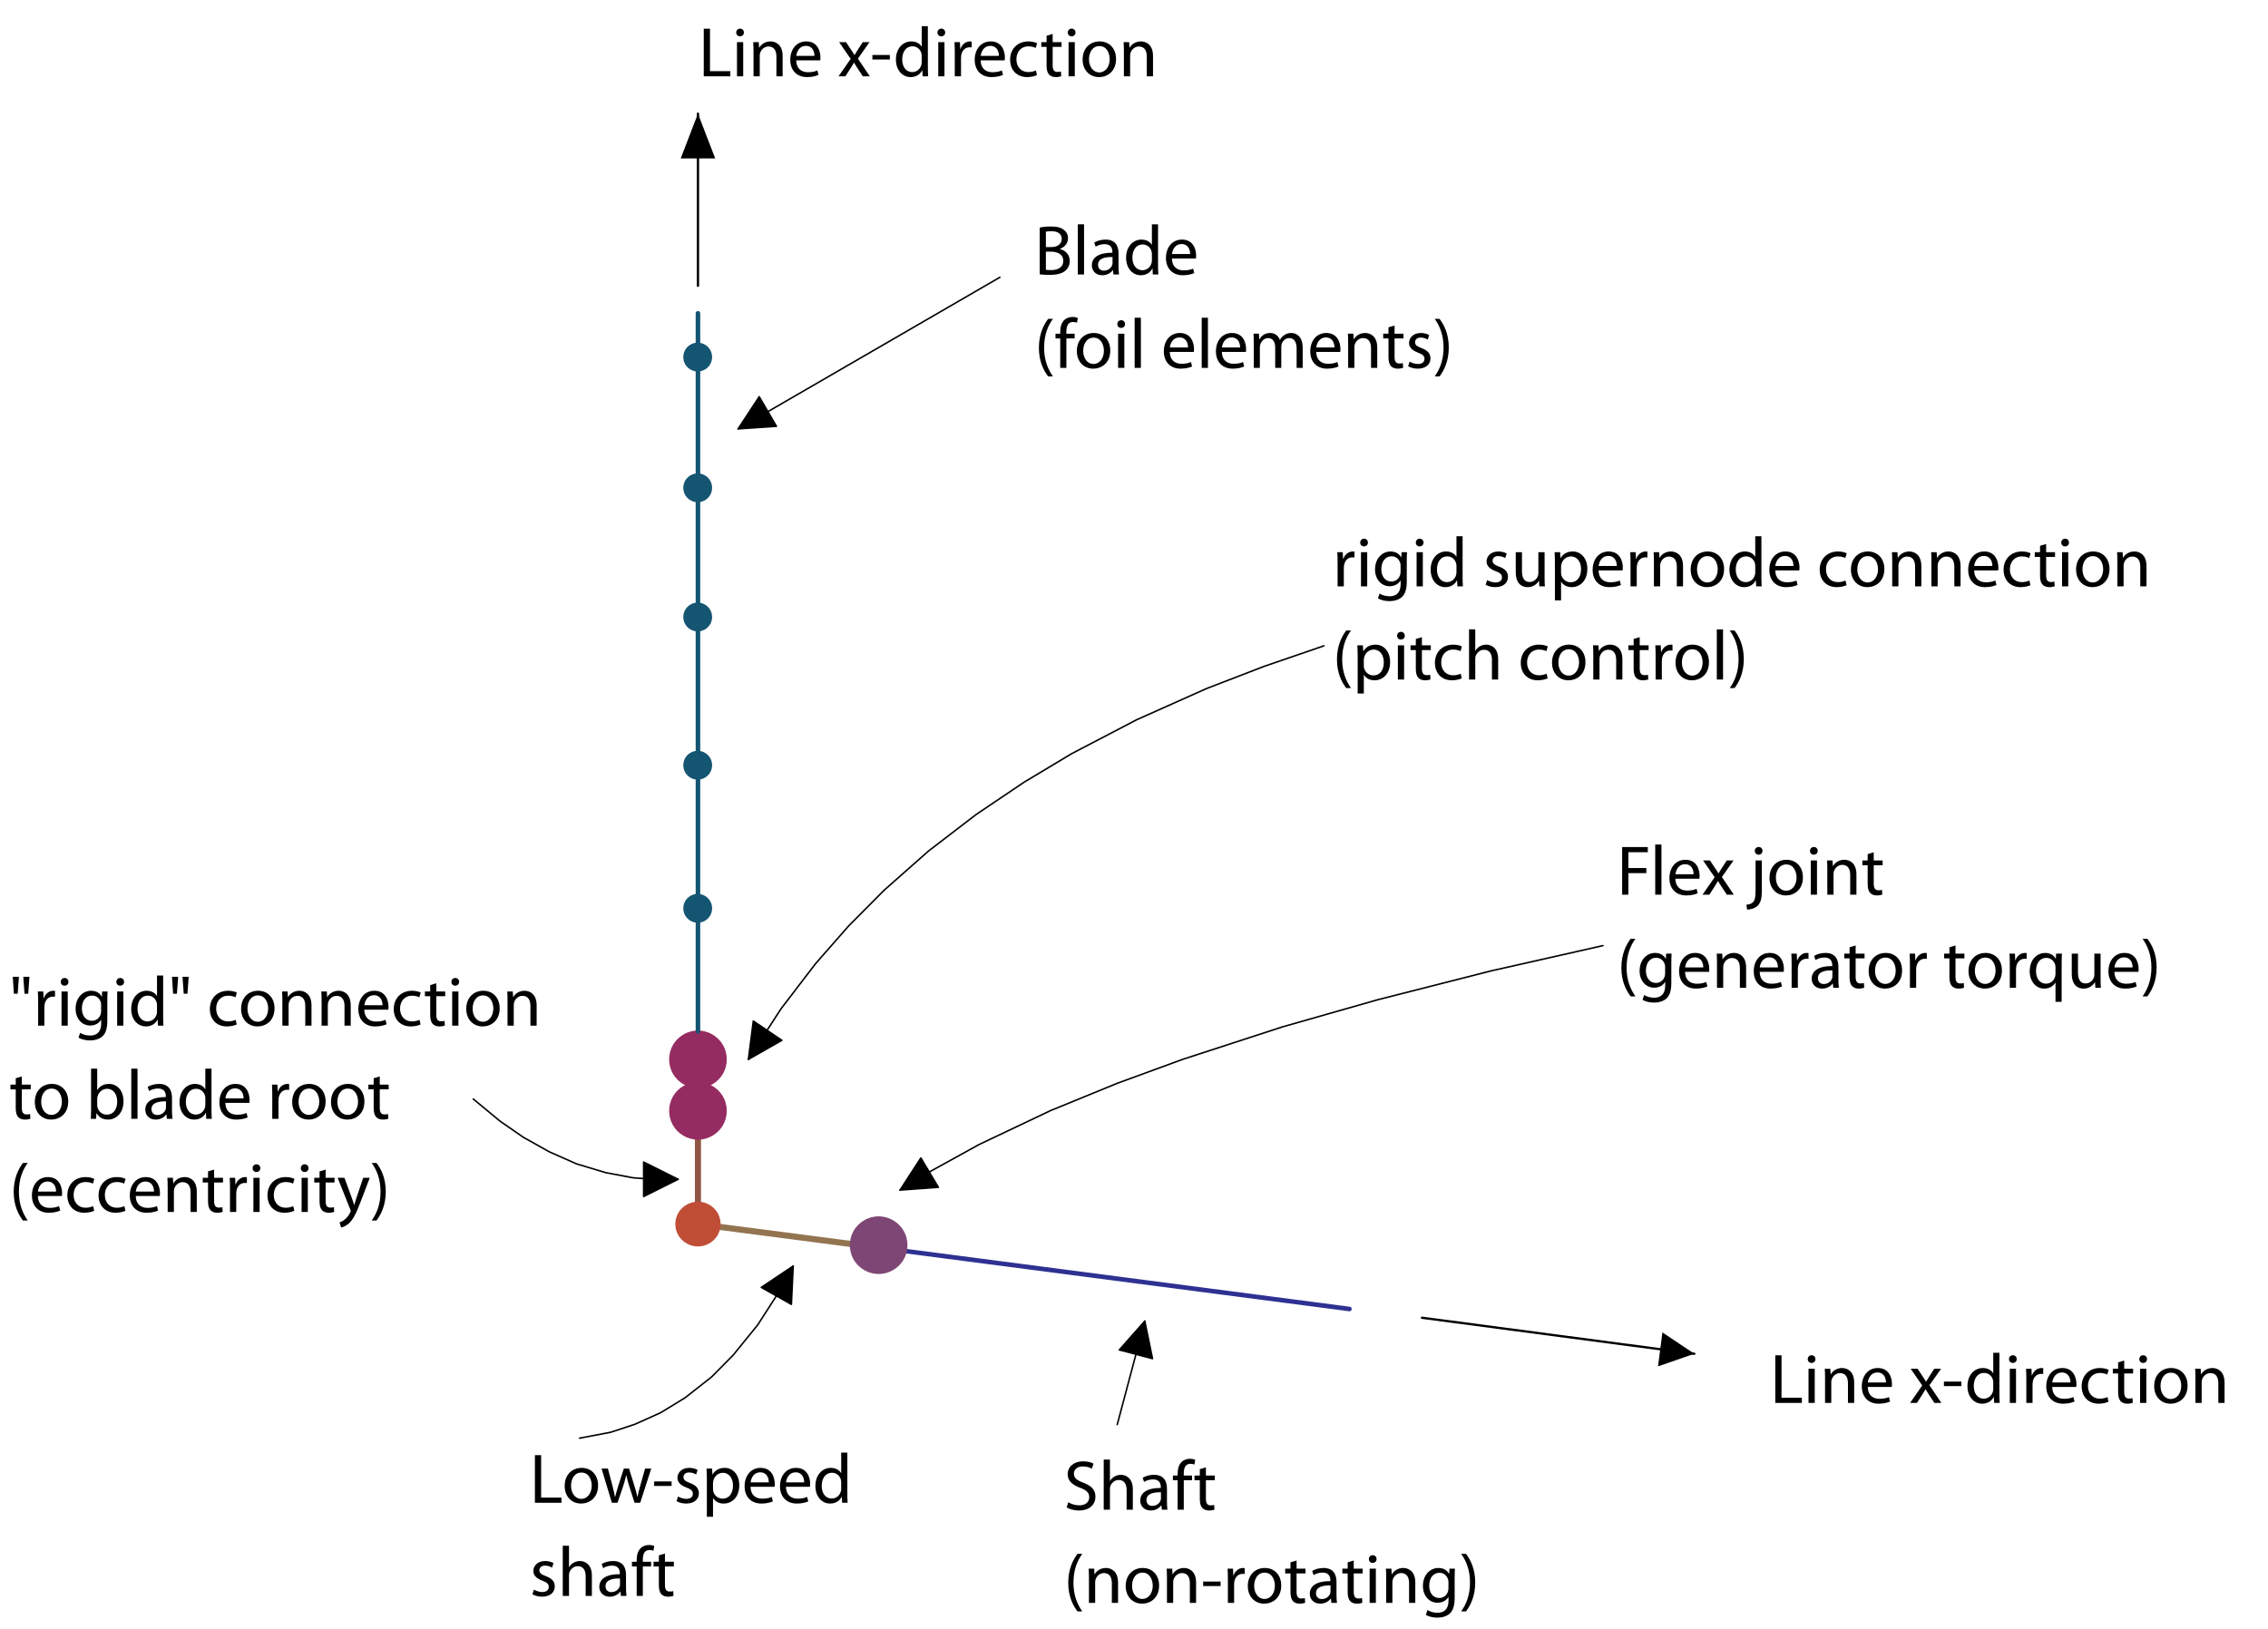 <?xml version="1.0" encoding="utf-8"?>
<!-- Generator: Adobe Illustrator 15.0.0, SVG Export Plug-In . SVG Version: 6.00 Build 0)  -->
<!DOCTYPE svg PUBLIC "-//W3C//DTD SVG 1.0//EN" "http://www.w3.org/TR/2001/REC-SVG-20010904/DTD/svg10.dtd">
<svg version="1.0" id="_x3C_Layer_x3E_" xmlns="http://www.w3.org/2000/svg" xmlns:xlink="http://www.w3.org/1999/xlink" x="0px"
	 y="0px" width="742.5px" height="533.5px" viewBox="0 0 742.5 533.5" enable-background="new 0 0 742.5 533.5"
	 xml:space="preserve">
<g>
	
		<line fill-rule="evenodd" clip-rule="evenodd" fill="none" stroke="#905745" stroke-width="2" stroke-linecap="round" stroke-linejoin="round" stroke-miterlimit="10" x1="228.497" y1="400.818" x2="228.497" y2="368.122"/>
</g>
<g>
	
		<path fill-rule="evenodd" clip-rule="evenodd" fill="#952C61" stroke="#952C61" stroke-width="0.5" stroke-linecap="round" stroke-linejoin="round" stroke-miterlimit="10" d="
		M237.682,346.886c-0.008-7.07-7.652-11.482-13.778-7.952c-6.125,3.554-6.114,12.382,0.011,15.914
		C230.044,358.371,237.676,353.959,237.682,346.886"/>
</g>
<g>
	
		<path fill-rule="evenodd" clip-rule="evenodd" fill="#952C61" stroke="#952C61" stroke-width="0.5" stroke-linecap="round" stroke-linejoin="round" stroke-miterlimit="10" d="
		M237.682,363.737c-0.008-7.069-7.652-11.481-13.778-7.951c-6.125,3.554-6.114,12.382,0.011,15.915
		c6.129,3.521,13.761-0.891,13.768-7.961"/>
</g>
<g>
	
		<line fill-rule="evenodd" clip-rule="evenodd" fill="none" stroke="#145571" stroke-width="1.5" stroke-linecap="round" stroke-linejoin="round" stroke-miterlimit="10" x1="228.497" y1="337.702" x2="228.497" y2="102.599"/>
</g>
<g>
	<polyline fill-rule="evenodd" clip-rule="evenodd" fill="#343465" points="228.497,93.582 228.497,37.208 228.497,93.582 	"/>
</g>
<g>
	
		<line fill-rule="evenodd" clip-rule="evenodd" fill="none" stroke="#000000" stroke-width="0.75" stroke-linecap="round" stroke-linejoin="round" stroke-miterlimit="10" x1="228.497" y1="93.582" x2="228.497" y2="37.208"/>
</g>
<g>
	
		<polyline fill-rule="evenodd" clip-rule="evenodd" stroke="#000000" stroke-width="0" stroke-linecap="round" stroke-linejoin="round" stroke-miterlimit="10" points="
		222.851,51.87 228.497,37.208 234.143,51.87 222.851,51.87 	"/>
</g>
<g>
	
		<path fill-rule="evenodd" clip-rule="evenodd" fill="#145571" stroke="#145571" stroke-width="0.5" stroke-linecap="round" stroke-linejoin="round" stroke-miterlimit="10" d="
		M232.878,297.423c-0.003-3.438-3.721-5.584-6.699-3.868c-2.979,1.729-2.974,6.021,0.006,7.738
		C229.165,303.006,232.876,300.861,232.878,297.423"/>
</g>
<g>
	
		<path fill-rule="evenodd" clip-rule="evenodd" fill="#145571" stroke="#145571" stroke-width="0.5" stroke-linecap="round" stroke-linejoin="round" stroke-miterlimit="10" d="
		M232.878,250.57c-0.003-3.438-3.721-5.584-6.699-3.867c-2.979,1.728-2.974,6.021,0.006,7.738
		C229.165,256.153,232.876,254.009,232.878,250.57"/>
</g>
<g>
	
		<path fill-rule="evenodd" clip-rule="evenodd" fill="#145571" stroke="#145571" stroke-width="0.5" stroke-linecap="round" stroke-linejoin="round" stroke-miterlimit="10" d="
		M232.878,202.033c-0.003-3.438-3.721-5.584-6.699-3.867c-2.979,1.728-2.974,6.02,0.006,7.738
		C229.165,207.617,232.876,205.47,232.878,202.033"/>
</g>
<g>
	
		<path fill-rule="evenodd" clip-rule="evenodd" fill="#145571" stroke="#145571" stroke-width="0.5" stroke-linecap="round" stroke-linejoin="round" stroke-miterlimit="10" d="
		M232.878,159.73c-0.003-3.438-3.721-5.583-6.699-3.866c-2.979,1.728-2.974,6.021,0.006,7.739
		C229.165,165.314,232.876,163.169,232.878,159.73"/>
</g>
<g>
	
		<path fill-rule="evenodd" clip-rule="evenodd" fill="#145571" stroke="#145571" stroke-width="0.5" stroke-linecap="round" stroke-linejoin="round" stroke-miterlimit="10" d="
		M232.878,116.924c-0.003-3.438-3.721-5.584-6.699-3.867c-2.979,1.727-2.974,6.02,0.006,7.738
		C229.165,122.508,232.876,120.362,232.878,116.924"/>
</g>
<g>
	
		<line fill-rule="evenodd" clip-rule="evenodd" fill="none" stroke="#937450" stroke-width="2" stroke-linecap="round" stroke-linejoin="round" stroke-miterlimit="10" x1="228.497" y1="400.818" x2="287.398" y2="408.485"/>
</g>
<g>
	
		<line fill-rule="evenodd" clip-rule="evenodd" fill="none" stroke="#2E3192" stroke-width="1.5" stroke-linecap="round" stroke-linejoin="round" stroke-miterlimit="10" x1="287.398" y1="408.485" x2="441.775" y2="428.626"/>
</g>
<g>
	
		<line fill-rule="evenodd" clip-rule="evenodd" fill="none" stroke="#000000" stroke-width="0.75" stroke-linecap="round" stroke-linejoin="round" stroke-miterlimit="10" x1="465.537" y1="431.491" x2="554.692" y2="443.288"/>
</g>
<g>
	
		<polyline fill-rule="evenodd" clip-rule="evenodd" stroke="#000000" stroke-width="0" stroke-linecap="round" stroke-linejoin="round" stroke-miterlimit="10" points="
		544.243,436.292 554.692,443.288 542.811,447.417 544.243,436.292 	"/>
</g>
<g>
	
		<path fill-rule="evenodd" clip-rule="evenodd" fill="#7E4675" stroke="#7E4675" stroke-width="0.5" stroke-linecap="round" stroke-linejoin="round" stroke-miterlimit="10" d="
		M296.836,407.726c-0.007-7.07-7.652-11.484-13.778-7.952c-6.124,3.554-6.113,12.382,0.011,15.913
		C289.201,419.21,296.831,414.799,296.836,407.726"/>
</g>
<g>
	<path d="M340.391,74.514c0.879-0.208,2.29-0.347,3.679-0.347c2.012,0,3.308,0.347,4.256,1.134c0.81,0.602,1.318,1.526,1.318,2.752
		c0,1.527-1.018,2.845-2.637,3.424v0.069c1.48,0.347,3.215,1.573,3.215,3.886c0,1.342-0.531,2.383-1.341,3.123
		c-1.064,0.995-2.822,1.457-5.367,1.457c-1.388,0-2.452-0.092-3.123-0.185V74.514z M342.403,80.898h1.827
		c2.105,0,3.354-1.133,3.354-2.637c0-1.805-1.364-2.545-3.4-2.545c-0.925,0-1.457,0.07-1.781,0.139V80.898z M342.403,88.347
		c0.416,0.069,0.972,0.093,1.688,0.093c2.082,0,4.002-0.764,4.002-3.03c0-2.105-1.827-3.007-4.024-3.007h-1.666V88.347z"/>
	<path d="M352.861,73.45h2.036v16.424h-2.036V73.45z"/>
	<path d="M366.187,87.19c0,0.972,0.046,1.92,0.162,2.684h-1.828l-0.161-1.411h-0.069c-0.625,0.879-1.828,1.666-3.424,1.666
		c-2.268,0-3.424-1.596-3.424-3.215c0-2.707,2.406-4.187,6.731-4.164v-0.231c0-0.902-0.254-2.591-2.545-2.568
		c-1.063,0-2.15,0.301-2.938,0.833l-0.463-1.365c0.926-0.578,2.291-0.971,3.701-0.971c3.424,0,4.257,2.336,4.257,4.557V87.19z
		 M364.221,84.16c-2.221-0.046-4.742,0.347-4.742,2.521c0,1.342,0.879,1.943,1.896,1.943c1.48,0,2.429-0.925,2.753-1.874
		c0.069-0.231,0.093-0.462,0.093-0.647V84.16z"/>
	<path d="M379.119,73.45v13.532c0,0.995,0.046,2.128,0.093,2.892h-1.805l-0.093-1.943h-0.069c-0.602,1.25-1.943,2.198-3.771,2.198
		c-2.706,0-4.812-2.29-4.812-5.69c-0.023-3.724,2.313-5.991,5.02-5.991c1.735,0,2.869,0.81,3.378,1.688h0.046V73.45H379.119z
		 M377.106,83.235c0-0.254-0.023-0.601-0.093-0.856c-0.301-1.272-1.411-2.336-2.938-2.336c-2.105,0-3.354,1.851-3.354,4.302
		c0,2.267,1.134,4.141,3.309,4.141c1.364,0,2.613-0.926,2.983-2.429c0.069-0.277,0.093-0.555,0.093-0.879V83.235z"/>
	<path d="M383.655,84.646c0.046,2.753,1.781,3.886,3.84,3.886c1.457,0,2.359-0.254,3.1-0.578l0.37,1.457
		c-0.717,0.324-1.966,0.717-3.747,0.717c-3.447,0-5.506-2.29-5.506-5.667c0-3.377,1.989-6.014,5.251-6.014
		c3.678,0,4.627,3.192,4.627,5.251c0,0.417-0.023,0.717-0.069,0.948H383.655z M389.623,83.189c0.023-1.272-0.532-3.285-2.822-3.285
		c-2.082,0-2.961,1.874-3.122,3.285H389.623z"/>
</g>
<g>
	<path d="M344.717,104.409c-1.688,2.29-2.892,5.274-2.892,9.484c0,4.117,1.272,7.055,2.892,9.368h-1.573
		c-1.457-1.92-3.03-4.881-3.03-9.392c0.023-4.534,1.573-7.518,3.03-9.461H344.717z"/>
	<path d="M347.1,120.463v-9.646h-1.55v-1.55h1.55v-0.532c0-1.573,0.37-3.007,1.296-3.91c0.764-0.74,1.781-1.041,2.729-1.041
		c0.74,0,1.342,0.162,1.735,0.324l-0.278,1.573c-0.301-0.139-0.693-0.254-1.295-0.254c-1.735,0-2.175,1.504-2.175,3.239v0.601h2.707
		v1.55h-2.707v9.646H347.1z"/>
	<path d="M363.479,114.772c0,4.141-2.892,5.945-5.574,5.945c-3.008,0-5.367-2.221-5.367-5.76c0-3.725,2.476-5.922,5.552-5.922
		C361.305,109.036,363.479,111.372,363.479,114.772z M354.619,114.888c0,2.452,1.388,4.302,3.377,4.302c1.943,0,3.4-1.827,3.4-4.349
		c0-1.897-0.948-4.279-3.354-4.279C355.66,110.563,354.619,112.783,354.619,114.888z"/>
	<path d="M368.316,106.121c0,0.694-0.486,1.249-1.296,1.249c-0.74,0-1.226-0.555-1.226-1.249c0-0.694,0.509-1.272,1.271-1.272
		C367.807,104.849,368.316,105.404,368.316,106.121z M366.049,120.463v-11.196h2.036v11.196H366.049z"/>
	<path d="M371.463,104.039h2.036v16.424h-2.036V104.039z"/>
	<path d="M382.961,115.235c0.046,2.753,1.781,3.886,3.84,3.886c1.457,0,2.359-0.254,3.1-0.578l0.37,1.457
		c-0.717,0.324-1.966,0.717-3.747,0.717c-3.447,0-5.506-2.29-5.506-5.667c0-3.377,1.989-6.014,5.251-6.014
		c3.679,0,4.627,3.192,4.627,5.251c0,0.417-0.023,0.717-0.069,0.948H382.961z M388.929,113.778c0.023-1.272-0.532-3.285-2.822-3.285
		c-2.081,0-2.961,1.874-3.122,3.285H388.929z"/>
	<path d="M393.419,104.039h2.036v16.424h-2.036V104.039z"/>
	<path d="M400.013,115.235c0.046,2.753,1.781,3.886,3.84,3.886c1.457,0,2.359-0.254,3.1-0.578l0.37,1.457
		c-0.717,0.324-1.966,0.717-3.747,0.717c-3.447,0-5.506-2.29-5.506-5.667c0-3.377,1.989-6.014,5.251-6.014
		c3.678,0,4.627,3.192,4.627,5.251c0,0.417-0.023,0.717-0.069,0.948H400.013z M405.98,113.778c0.023-1.272-0.532-3.285-2.822-3.285
		c-2.082,0-2.961,1.874-3.122,3.285H405.98z"/>
	<path d="M410.47,112.297c0-1.18-0.046-2.105-0.093-3.031h1.781l0.093,1.828h0.069c0.625-1.064,1.666-2.059,3.539-2.059
		c1.504,0,2.66,0.925,3.146,2.244h0.046c0.348-0.647,0.81-1.11,1.272-1.457c0.671-0.509,1.388-0.787,2.452-0.787
		c1.504,0,3.701,0.971,3.701,4.858v6.569h-1.989v-6.315c0-2.175-0.81-3.447-2.429-3.447c-1.18,0-2.06,0.856-2.43,1.827
		c-0.092,0.301-0.161,0.648-0.161,1.018v6.917h-1.99v-6.708c0-1.781-0.786-3.053-2.336-3.053c-1.249,0-2.197,1.018-2.521,2.036
		c-0.115,0.277-0.162,0.647-0.162,0.995v6.731h-1.989V112.297z"/>
	<path d="M430.899,115.235c0.046,2.753,1.781,3.886,3.84,3.886c1.457,0,2.359-0.254,3.1-0.578l0.37,1.457
		c-0.717,0.324-1.966,0.717-3.747,0.717c-3.447,0-5.506-2.29-5.506-5.667c0-3.377,1.989-6.014,5.251-6.014
		c3.678,0,4.627,3.192,4.627,5.251c0,0.417-0.023,0.717-0.069,0.948H430.899z M436.867,113.778c0.023-1.272-0.532-3.285-2.822-3.285
		c-2.082,0-2.961,1.874-3.122,3.285H436.867z"/>
	<path d="M441.356,112.297c0-1.18-0.022-2.105-0.093-3.031h1.805l0.115,1.851h0.047c0.555-1.041,1.851-2.082,3.701-2.082
		c1.55,0,3.955,0.925,3.955,4.765v6.662h-2.035v-6.454c0-1.804-0.671-3.308-2.591-3.308c-1.318,0-2.359,0.948-2.729,2.082
		c-0.093,0.254-0.139,0.601-0.139,0.948v6.731h-2.036V112.297z"/>
	<path d="M456.557,106.583v2.683h2.915v1.55h-2.915v6.038c0,1.388,0.394,2.174,1.526,2.174c0.556,0,0.88-0.046,1.181-0.139
		l0.092,1.55c-0.393,0.139-1.018,0.277-1.804,0.277c-0.949,0-1.712-0.324-2.198-0.856c-0.555-0.625-0.786-1.619-0.786-2.938v-6.107
		h-1.735v-1.55h1.735v-2.082L456.557,106.583z"/>
	<path d="M461.485,118.404c0.624,0.37,1.688,0.786,2.706,0.786c1.458,0,2.151-0.717,2.151-1.666c0-0.971-0.578-1.48-2.059-2.036
		c-2.035-0.74-2.984-1.827-2.984-3.169c0-1.804,1.48-3.285,3.863-3.285c1.134,0,2.128,0.301,2.729,0.694l-0.485,1.48
		c-0.439-0.277-1.249-0.671-2.29-0.671c-1.203,0-1.851,0.694-1.851,1.527c0,0.925,0.647,1.342,2.104,1.92
		c1.92,0.717,2.938,1.688,2.938,3.354c0,1.99-1.55,3.377-4.164,3.377c-1.226,0-2.359-0.324-3.146-0.787L461.485,118.404z"/>
	<path d="M469.699,123.262c1.619-2.29,2.892-5.274,2.892-9.438c0-4.164-1.249-7.102-2.892-9.415h1.572
		c1.458,1.896,3.031,4.881,3.031,9.415c-0.023,4.534-1.573,7.495-3.031,9.438H469.699z"/>
</g>
<g>
	<path d="M437.903,184.303c0-1.318-0.022-2.452-0.093-3.493h1.781l0.093,2.221h0.069c0.509-1.504,1.758-2.452,3.123-2.452
		c0.208,0,0.37,0.023,0.555,0.046v1.92c-0.208-0.046-0.416-0.046-0.693-0.046c-1.435,0-2.452,1.064-2.729,2.591
		c-0.047,0.277-0.069,0.625-0.069,0.948v5.968h-2.036V184.303z"/>
	<path d="M447.829,177.664c0,0.694-0.486,1.25-1.296,1.25c-0.74,0-1.226-0.555-1.226-1.25c0-0.694,0.509-1.272,1.271-1.272
		C447.319,176.392,447.829,176.947,447.829,177.664z M445.562,192.006v-11.196h2.036v11.196H445.562z"/>
	<path d="M460.552,190.364c0,2.591-0.532,4.141-1.597,5.136c-1.11,0.995-2.683,1.341-4.094,1.341c-1.342,0-2.822-0.324-3.725-0.925
		l0.509-1.573c0.74,0.486,1.897,0.902,3.285,0.902c2.082,0,3.608-1.087,3.608-3.933v-1.226h-0.046
		c-0.602,1.041-1.828,1.874-3.563,1.874c-2.776,0-4.766-2.359-4.766-5.459c0-3.794,2.476-5.922,5.066-5.922
		c1.942,0,2.983,0.995,3.493,1.92h0.046l0.069-1.688h1.805c-0.07,0.786-0.093,1.711-0.093,3.053V190.364z M458.516,185.229
		c0-0.347-0.022-0.647-0.115-0.902c-0.37-1.203-1.342-2.174-2.846-2.174c-1.942,0-3.331,1.643-3.331,4.233
		c0,2.198,1.134,4.025,3.309,4.025c1.271,0,2.405-0.787,2.821-2.082c0.116-0.347,0.162-0.74,0.162-1.087V185.229z"/>
	<path d="M466.037,177.664c0,0.694-0.486,1.25-1.296,1.25c-0.74,0-1.226-0.555-1.226-1.25c0-0.694,0.509-1.272,1.271-1.272
		C465.527,176.392,466.037,176.947,466.037,177.664z M463.77,192.006v-11.196h2.036v11.196H463.77z"/>
	<path d="M478.829,175.583v13.532c0,0.995,0.046,2.128,0.093,2.892h-1.805l-0.093-1.943h-0.069
		c-0.602,1.249-1.943,2.197-3.771,2.197c-2.706,0-4.812-2.29-4.812-5.69c-0.023-3.725,2.313-5.991,5.02-5.991
		c1.735,0,2.869,0.81,3.378,1.688h0.046v-6.685H478.829z M476.816,185.367c0-0.254-0.023-0.601-0.093-0.855
		c-0.301-1.272-1.411-2.336-2.938-2.336c-2.105,0-3.354,1.851-3.354,4.302c0,2.267,1.134,4.141,3.309,4.141
		c1.364,0,2.613-0.925,2.983-2.429c0.069-0.277,0.093-0.555,0.093-0.879V185.367z"/>
	<path d="M486.859,189.948c0.625,0.37,1.688,0.786,2.706,0.786c1.458,0,2.151-0.717,2.151-1.666c0-0.971-0.578-1.48-2.059-2.036
		c-2.035-0.74-2.984-1.827-2.984-3.169c0-1.804,1.48-3.285,3.863-3.285c1.134,0,2.129,0.301,2.729,0.694l-0.485,1.48
		c-0.439-0.278-1.249-0.671-2.29-0.671c-1.203,0-1.851,0.694-1.851,1.527c0,0.925,0.647,1.342,2.104,1.92
		c1.921,0.717,2.938,1.688,2.938,3.354c0,1.99-1.55,3.377-4.164,3.377c-1.226,0-2.359-0.324-3.146-0.787L486.859,189.948z"/>
	<path d="M505.668,188.93c0,1.18,0.022,2.198,0.092,3.077h-1.804l-0.116-1.828h-0.046c-0.509,0.902-1.712,2.082-3.701,2.082
		c-1.758,0-3.863-0.995-3.863-4.904v-6.546h2.036v6.176c0,2.128,0.671,3.585,2.498,3.585c1.364,0,2.313-0.949,2.684-1.874
		c0.115-0.277,0.185-0.647,0.185-1.041v-6.847h2.036V188.93z"/>
	<path d="M509.047,184.465c0-1.434-0.046-2.591-0.093-3.655h1.805l0.116,1.92h0.046c0.81-1.365,2.151-2.151,3.979-2.151
		c2.729,0,4.766,2.29,4.766,5.667c0,4.025-2.476,6.014-5.112,6.014c-1.48,0-2.776-0.647-3.447-1.758h-0.046v6.083h-2.013V184.465z
		 M511.06,187.449c0,0.301,0.023,0.578,0.093,0.833c0.37,1.411,1.596,2.382,3.053,2.382c2.151,0,3.401-1.758,3.401-4.326
		c0-2.221-1.181-4.141-3.331-4.141c-1.389,0-2.707,0.972-3.077,2.498c-0.069,0.255-0.139,0.556-0.139,0.81V187.449z"/>
	<path d="M523.345,186.778c0.046,2.753,1.781,3.886,3.84,3.886c1.457,0,2.359-0.254,3.1-0.578l0.37,1.458
		c-0.717,0.324-1.966,0.717-3.747,0.717c-3.447,0-5.506-2.29-5.506-5.667s1.989-6.014,5.251-6.014c3.678,0,4.627,3.192,4.627,5.251
		c0,0.417-0.023,0.717-0.069,0.948H523.345z M529.313,185.321c0.023-1.272-0.532-3.285-2.822-3.285
		c-2.082,0-2.961,1.874-3.122,3.285H529.313z"/>
	<path d="M533.802,184.303c0-1.318-0.022-2.452-0.093-3.493h1.781l0.093,2.221h0.069c0.509-1.504,1.758-2.452,3.123-2.452
		c0.208,0,0.37,0.023,0.555,0.046v1.92c-0.208-0.046-0.416-0.046-0.693-0.046c-1.435,0-2.452,1.064-2.729,2.591
		c-0.047,0.277-0.069,0.625-0.069,0.948v5.968h-2.036V184.303z"/>
	<path d="M541.46,183.841c0-1.18-0.022-2.105-0.093-3.03h1.805l0.115,1.851h0.047c0.555-1.041,1.851-2.082,3.701-2.082
		c1.55,0,3.955,0.925,3.955,4.765v6.662h-2.035v-6.454c0-1.804-0.671-3.308-2.591-3.308c-1.318,0-2.359,0.948-2.729,2.082
		c-0.093,0.255-0.139,0.602-0.139,0.949v6.731h-2.036V183.841z"/>
	<path d="M564.433,186.316c0,4.141-2.892,5.945-5.574,5.945c-3.008,0-5.367-2.221-5.367-5.76c0-3.725,2.476-5.922,5.552-5.922
		C562.259,180.579,564.433,182.916,564.433,186.316z M555.573,186.432c0,2.452,1.388,4.302,3.377,4.302c1.943,0,3.4-1.827,3.4-4.349
		c0-1.897-0.948-4.28-3.354-4.28C556.614,182.105,555.573,184.326,555.573,186.432z"/>
	<path d="M576.648,175.583v13.532c0,0.995,0.046,2.128,0.093,2.892h-1.805l-0.093-1.943h-0.069
		c-0.602,1.249-1.943,2.197-3.771,2.197c-2.706,0-4.812-2.29-4.812-5.69c-0.023-3.725,2.313-5.991,5.02-5.991
		c1.735,0,2.869,0.81,3.378,1.688h0.046v-6.685H576.648z M574.636,185.367c0-0.254-0.023-0.601-0.093-0.855
		c-0.301-1.272-1.411-2.336-2.938-2.336c-2.105,0-3.354,1.851-3.354,4.302c0,2.267,1.134,4.141,3.309,4.141
		c1.364,0,2.613-0.925,2.983-2.429c0.069-0.277,0.093-0.555,0.093-0.879V185.367z"/>
	<path d="M581.185,186.778c0.046,2.753,1.781,3.886,3.84,3.886c1.457,0,2.359-0.254,3.1-0.578l0.37,1.458
		c-0.717,0.324-1.966,0.717-3.747,0.717c-3.447,0-5.506-2.29-5.506-5.667s1.989-6.014,5.251-6.014c3.678,0,4.627,3.192,4.627,5.251
		c0,0.417-0.023,0.717-0.069,0.948H581.185z M587.152,185.321c0.023-1.272-0.532-3.285-2.822-3.285
		c-2.082,0-2.961,1.874-3.122,3.285H587.152z"/>
	<path d="M604.527,191.613c-0.531,0.254-1.711,0.647-3.215,0.647c-3.378,0-5.575-2.29-5.575-5.714c0-3.446,2.359-5.968,6.015-5.968
		c1.203,0,2.267,0.301,2.822,0.602l-0.463,1.55c-0.485-0.255-1.249-0.532-2.359-0.532c-2.567,0-3.956,1.92-3.956,4.233
		c0,2.591,1.666,4.187,3.887,4.187c1.156,0,1.92-0.277,2.498-0.532L604.527,191.613z"/>
	<path d="M616.905,186.316c0,4.141-2.892,5.945-5.574,5.945c-3.008,0-5.367-2.221-5.367-5.76c0-3.725,2.476-5.922,5.552-5.922
		C614.731,180.579,616.905,182.916,616.905,186.316z M608.046,186.432c0,2.452,1.388,4.302,3.377,4.302c1.943,0,3.4-1.827,3.4-4.349
		c0-1.897-0.948-4.28-3.354-4.28C609.087,182.105,608.046,184.326,608.046,186.432z"/>
	<path d="M619.475,183.841c0-1.18-0.023-2.105-0.093-3.03h1.805l0.116,1.851h0.046c0.555-1.041,1.851-2.082,3.701-2.082
		c1.55,0,3.955,0.925,3.955,4.765v6.662h-2.035v-6.454c0-1.804-0.671-3.308-2.591-3.308c-1.318,0-2.359,0.948-2.729,2.082
		c-0.093,0.255-0.139,0.602-0.139,0.949v6.731h-2.036V183.841z"/>
	<path d="M632.315,183.841c0-1.18-0.022-2.105-0.093-3.03h1.805l0.115,1.851h0.047c0.555-1.041,1.851-2.082,3.701-2.082
		c1.55,0,3.955,0.925,3.955,4.765v6.662h-2.035v-6.454c0-1.804-0.671-3.308-2.591-3.308c-1.318,0-2.359,0.948-2.729,2.082
		c-0.093,0.255-0.139,0.602-0.139,0.949v6.731h-2.036V183.841z"/>
	<path d="M646.29,186.778c0.046,2.753,1.781,3.886,3.84,3.886c1.457,0,2.359-0.254,3.1-0.578l0.37,1.458
		c-0.717,0.324-1.966,0.717-3.747,0.717c-3.447,0-5.506-2.29-5.506-5.667s1.989-6.014,5.251-6.014c3.678,0,4.627,3.192,4.627,5.251
		c0,0.417-0.023,0.717-0.069,0.948H646.29z M652.258,185.321c0.023-1.272-0.532-3.285-2.822-3.285c-2.082,0-2.961,1.874-3.122,3.285
		H652.258z"/>
	<path d="M664.728,191.613c-0.531,0.254-1.712,0.647-3.215,0.647c-3.378,0-5.575-2.29-5.575-5.714c0-3.446,2.359-5.968,6.015-5.968
		c1.203,0,2.267,0.301,2.822,0.602l-0.463,1.55c-0.485-0.255-1.249-0.532-2.359-0.532c-2.567,0-3.956,1.92-3.956,4.233
		c0,2.591,1.666,4.187,3.887,4.187c1.156,0,1.92-0.277,2.498-0.532L664.728,191.613z"/>
	<path d="M669.864,178.127v2.684h2.915v1.55h-2.915v6.037c0,1.388,0.394,2.175,1.526,2.175c0.556,0,0.88-0.046,1.18-0.139
		l0.093,1.55c-0.393,0.139-1.018,0.277-1.804,0.277c-0.949,0-1.712-0.324-2.198-0.856c-0.555-0.625-0.786-1.619-0.786-2.938v-6.107
		h-1.735v-1.55h1.735v-2.082L669.864,178.127z"/>
	<path d="M677.338,177.664c0,0.694-0.486,1.25-1.296,1.25c-0.74,0-1.226-0.555-1.226-1.25c0-0.694,0.509-1.272,1.271-1.272
		C676.828,176.392,677.338,176.947,677.338,177.664z M675.07,192.006v-11.196h2.036v11.196H675.07z"/>
	<path d="M690.616,186.316c0,4.141-2.892,5.945-5.574,5.945c-3.008,0-5.367-2.221-5.367-5.76c0-3.725,2.476-5.922,5.552-5.922
		C688.442,180.579,690.616,182.916,690.616,186.316z M681.757,186.432c0,2.452,1.388,4.302,3.377,4.302c1.943,0,3.4-1.827,3.4-4.349
		c0-1.897-0.948-4.28-3.354-4.28C682.798,182.105,681.757,184.326,681.757,186.432z"/>
	<path d="M693.186,183.841c0-1.18-0.023-2.105-0.093-3.03h1.805l0.116,1.851h0.046c0.555-1.041,1.851-2.082,3.701-2.082
		c1.55,0,3.955,0.925,3.955,4.765v6.662h-2.035v-6.454c0-1.804-0.671-3.308-2.591-3.308c-1.318,0-2.359,0.948-2.729,2.082
		c-0.093,0.255-0.139,0.602-0.139,0.949v6.731h-2.036V183.841z"/>
</g>
<g>
	<path d="M442.299,206.457c-1.688,2.29-2.892,5.274-2.892,9.484c0,4.118,1.272,7.056,2.892,9.369h-1.573
		c-1.457-1.92-3.03-4.881-3.03-9.392c0.023-4.534,1.573-7.518,3.03-9.461H442.299z"/>
	<path d="M444.474,214.969c0-1.434-0.046-2.591-0.093-3.655h1.805l0.115,1.92h0.047c0.81-1.365,2.151-2.151,3.979-2.151
		c2.729,0,4.766,2.29,4.766,5.667c0,4.025-2.476,6.014-5.112,6.014c-1.48,0-2.776-0.647-3.447-1.758h-0.046v6.083h-2.013V214.969z
		 M446.486,217.953c0,0.301,0.023,0.578,0.093,0.833c0.37,1.411,1.596,2.382,3.054,2.382c2.15,0,3.4-1.758,3.4-4.326
		c0-2.221-1.18-4.141-3.331-4.141c-1.389,0-2.707,0.972-3.077,2.498c-0.069,0.255-0.139,0.556-0.139,0.81V217.953z"/>
	<path d="M459.906,208.168c0,0.694-0.486,1.25-1.296,1.25c-0.74,0-1.226-0.555-1.226-1.25c0-0.694,0.509-1.272,1.271-1.272
		C459.396,206.896,459.906,207.451,459.906,208.168z M457.639,222.51v-11.196h2.036v11.196H457.639z"/>
	<path d="M465.504,208.631v2.684h2.915v1.55h-2.915v6.037c0,1.388,0.394,2.175,1.526,2.175c0.556,0,0.88-0.046,1.181-0.139
		l0.092,1.55c-0.393,0.139-1.018,0.277-1.804,0.277c-0.949,0-1.712-0.324-2.198-0.856c-0.555-0.625-0.786-1.619-0.786-2.938v-6.107
		h-1.735v-1.55h1.735v-2.082L465.504,208.631z"/>
	<path d="M478.552,222.117c-0.531,0.254-1.712,0.647-3.215,0.647c-3.378,0-5.575-2.29-5.575-5.714c0-3.446,2.359-5.968,6.015-5.968
		c1.203,0,2.267,0.301,2.822,0.602l-0.463,1.55c-0.485-0.255-1.249-0.532-2.359-0.532c-2.567,0-3.956,1.92-3.956,4.233
		c0,2.591,1.666,4.187,3.887,4.187c1.156,0,1.92-0.277,2.498-0.532L478.552,222.117z"/>
	<path d="M480.937,206.086h2.036v7.009h0.046c0.324-0.578,0.833-1.11,1.457-1.457c0.602-0.347,1.319-0.555,2.082-0.555
		c1.504,0,3.909,0.925,3.909,4.765v6.662h-2.035v-6.431c0-1.804-0.671-3.308-2.591-3.308c-1.318,0-2.337,0.925-2.729,2.013
		c-0.116,0.301-0.139,0.602-0.139,0.972v6.754h-2.036V206.086z"/>
	<path d="M506.662,222.117c-0.531,0.254-1.711,0.647-3.215,0.647c-3.378,0-5.575-2.29-5.575-5.714c0-3.446,2.359-5.968,6.015-5.968
		c1.203,0,2.267,0.301,2.822,0.602l-0.463,1.55c-0.485-0.255-1.249-0.532-2.359-0.532c-2.567,0-3.956,1.92-3.956,4.233
		c0,2.591,1.666,4.187,3.887,4.187c1.156,0,1.92-0.277,2.498-0.532L506.662,222.117z"/>
	<path d="M519.04,216.82c0,4.141-2.892,5.945-5.574,5.945c-3.008,0-5.367-2.221-5.367-5.76c0-3.725,2.476-5.922,5.552-5.922
		C516.866,211.083,519.04,213.419,519.04,216.82z M510.181,216.936c0,2.452,1.388,4.302,3.377,4.302c1.943,0,3.4-1.827,3.4-4.349
		c0-1.897-0.948-4.28-3.354-4.28C511.222,212.609,510.181,214.83,510.181,216.936z"/>
	<path d="M521.609,214.345c0-1.18-0.023-2.105-0.093-3.03h1.805l0.116,1.851h0.046c0.555-1.041,1.851-2.082,3.701-2.082
		c1.55,0,3.955,0.925,3.955,4.765v6.662h-2.035v-6.454c0-1.804-0.671-3.308-2.591-3.308c-1.318,0-2.359,0.948-2.729,2.082
		c-0.093,0.255-0.139,0.602-0.139,0.949v6.731h-2.036V214.345z"/>
	<path d="M536.81,208.631v2.684h2.915v1.55h-2.915v6.037c0,1.388,0.394,2.175,1.526,2.175c0.556,0,0.88-0.046,1.18-0.139l0.093,1.55
		c-0.393,0.139-1.018,0.277-1.804,0.277c-0.949,0-1.712-0.324-2.198-0.856c-0.555-0.625-0.786-1.619-0.786-2.938v-6.107h-1.735
		v-1.55h1.735v-2.082L536.81,208.631z"/>
	<path d="M542.016,214.807c0-1.318-0.023-2.452-0.093-3.493h1.781l0.093,2.221h0.069c0.509-1.504,1.758-2.452,3.123-2.452
		c0.208,0,0.37,0.023,0.556,0.046v1.92c-0.209-0.046-0.417-0.046-0.694-0.046c-1.435,0-2.452,1.064-2.729,2.591
		c-0.047,0.277-0.069,0.625-0.069,0.948v5.968h-2.036V214.807z"/>
	<path d="M559.481,216.82c0,4.141-2.892,5.945-5.574,5.945c-3.008,0-5.367-2.221-5.367-5.76c0-3.725,2.476-5.922,5.552-5.922
		C557.308,211.083,559.481,213.419,559.481,216.82z M550.622,216.936c0,2.452,1.388,4.302,3.377,4.302c1.943,0,3.4-1.827,3.4-4.349
		c0-1.897-0.948-4.28-3.354-4.28C551.663,212.609,550.622,214.83,550.622,216.936z"/>
	<path d="M562.052,206.086h2.036v16.424h-2.036V206.086z"/>
	<path d="M566.286,225.309c1.619-2.29,2.892-5.274,2.892-9.438c0-4.164-1.249-7.102-2.892-9.415h1.573
		c1.457,1.897,3.03,4.881,3.03,9.415c-0.023,4.534-1.573,7.495-3.03,9.438H566.286z"/>
</g>
<g>
	<path d="M531.063,277.365h8.396v1.689h-6.361v5.182h5.876v1.666h-5.876v7.055h-2.035V277.365z"/>
	<path d="M541.89,276.532h2.036v16.424h-2.036V276.532z"/>
	<path d="M548.483,287.728c0.046,2.753,1.781,3.886,3.84,3.886c1.457,0,2.359-0.254,3.1-0.578l0.37,1.457
		c-0.717,0.324-1.966,0.717-3.747,0.717c-3.447,0-5.506-2.29-5.506-5.667c0-3.377,1.989-6.014,5.251-6.014
		c3.678,0,4.627,3.192,4.627,5.251c0,0.417-0.023,0.717-0.069,0.948H548.483z M554.451,286.271c0.023-1.272-0.532-3.285-2.822-3.285
		c-2.082,0-2.961,1.874-3.122,3.285H554.451z"/>
	<path d="M559.82,281.76l1.597,2.406c0.439,0.625,0.786,1.18,1.156,1.804h0.047c0.37-0.648,0.74-1.226,1.133-1.828l1.55-2.383h2.221
		l-3.816,5.413l3.909,5.783h-2.29l-1.666-2.521c-0.439-0.647-0.81-1.272-1.202-1.943h-0.047c-0.37,0.67-0.74,1.272-1.18,1.943
		l-1.619,2.521h-2.243l3.979-5.714l-3.794-5.482H559.82z"/>
	<path d="M571.735,296.241c0.949-0.069,1.735-0.324,2.221-0.879c0.556-0.625,0.787-1.503,0.787-4.187v-9.415h2.035v10.202
		c0,2.174-0.347,3.585-1.342,4.603c-0.901,0.902-2.382,1.272-3.47,1.272L571.735,296.241z M577.01,278.614
		c0,0.67-0.463,1.249-1.295,1.249c-0.74,0-1.227-0.579-1.227-1.249c0-0.694,0.509-1.272,1.272-1.272S577.01,277.92,577.01,278.614z"
		/>
	<path d="M590.242,287.266c0,4.141-2.892,5.945-5.574,5.945c-3.008,0-5.367-2.221-5.367-5.76c0-3.725,2.476-5.922,5.552-5.922
		C588.068,281.529,590.242,283.865,590.242,287.266z M581.383,287.381c0,2.452,1.388,4.302,3.377,4.302c1.943,0,3.4-1.827,3.4-4.349
		c0-1.897-0.948-4.279-3.354-4.279C582.424,283.056,581.383,285.276,581.383,287.381z"/>
	<path d="M595.08,278.614c0,0.694-0.486,1.249-1.296,1.249c-0.74,0-1.226-0.555-1.226-1.249c0-0.694,0.509-1.272,1.271-1.272
		C594.57,277.342,595.08,277.897,595.08,278.614z M592.813,292.956V281.76h2.036v11.196H592.813z"/>
	<path d="M598.226,284.791c0-1.18-0.022-2.105-0.093-3.031h1.805l0.115,1.851h0.047c0.555-1.041,1.851-2.082,3.701-2.082
		c1.55,0,3.955,0.925,3.955,4.765v6.662h-2.035v-6.454c0-1.804-0.671-3.308-2.591-3.308c-1.318,0-2.359,0.948-2.729,2.082
		c-0.093,0.254-0.139,0.601-0.139,0.948v6.731h-2.036V284.791z"/>
	<path d="M613.426,279.077v2.683h2.915v1.55h-2.915v6.038c0,1.388,0.394,2.174,1.526,2.174c0.556,0,0.88-0.046,1.181-0.139
		l0.092,1.55c-0.393,0.139-1.018,0.277-1.804,0.277c-0.949,0-1.712-0.324-2.198-0.856c-0.555-0.625-0.786-1.619-0.786-2.938v-6.107
		h-1.735v-1.55h1.735v-2.082L613.426,279.077z"/>
</g>
<g>
	<path d="M535.411,307.407c-1.688,2.29-2.892,5.274-2.892,9.484c0,4.117,1.272,7.055,2.892,9.368h-1.573
		c-1.457-1.92-3.03-4.881-3.03-9.392c0.023-4.534,1.573-7.518,3.03-9.461H535.411z"/>
	<path d="M547.163,321.818c0,2.591-0.532,4.141-1.597,5.136c-1.11,0.995-2.683,1.341-4.094,1.341c-1.342,0-2.822-0.324-3.725-0.925
		l0.509-1.573c0.74,0.486,1.897,0.902,3.285,0.902c2.082,0,3.608-1.087,3.608-3.932v-1.226h-0.046
		c-0.602,1.041-1.828,1.874-3.563,1.874c-2.776,0-4.766-2.359-4.766-5.459c0-3.794,2.476-5.922,5.066-5.922
		c1.942,0,2.983,0.995,3.493,1.92h0.046l0.069-1.689h1.805c-0.07,0.787-0.093,1.712-0.093,3.054V321.818z M545.127,316.683
		c0-0.347-0.022-0.647-0.115-0.902c-0.37-1.203-1.342-2.175-2.846-2.175c-1.942,0-3.331,1.643-3.331,4.233
		c0,2.197,1.134,4.025,3.309,4.025c1.271,0,2.405-0.787,2.821-2.082c0.116-0.347,0.162-0.74,0.162-1.087V316.683z"/>
	<path d="M551.653,318.233c0.046,2.753,1.781,3.886,3.84,3.886c1.457,0,2.359-0.254,3.1-0.578l0.37,1.457
		c-0.717,0.324-1.966,0.717-3.747,0.717c-3.447,0-5.506-2.29-5.506-5.667c0-3.377,1.989-6.014,5.251-6.014
		c3.678,0,4.627,3.192,4.627,5.251c0,0.417-0.023,0.717-0.069,0.948H551.653z M557.621,316.776c0.023-1.272-0.532-3.285-2.822-3.285
		c-2.082,0-2.961,1.874-3.122,3.285H557.621z"/>
	<path d="M562.11,315.295c0-1.18-0.022-2.105-0.093-3.031h1.805l0.115,1.851h0.047c0.555-1.041,1.851-2.082,3.701-2.082
		c1.55,0,3.955,0.925,3.955,4.765v6.662h-2.035v-6.454c0-1.804-0.671-3.308-2.591-3.308c-1.318,0-2.359,0.948-2.729,2.082
		c-0.093,0.254-0.139,0.601-0.139,0.948v6.731h-2.036V315.295z"/>
	<path d="M576.085,318.233c0.046,2.753,1.781,3.886,3.84,3.886c1.457,0,2.359-0.254,3.1-0.578l0.37,1.457
		c-0.717,0.324-1.966,0.717-3.747,0.717c-3.447,0-5.506-2.29-5.506-5.667c0-3.377,1.989-6.014,5.251-6.014
		c3.678,0,4.627,3.192,4.627,5.251c0,0.417-0.023,0.717-0.069,0.948H576.085z M582.053,316.776c0.023-1.272-0.532-3.285-2.822-3.285
		c-2.082,0-2.961,1.874-3.122,3.285H582.053z"/>
	<path d="M586.542,315.758c0-1.318-0.022-2.452-0.093-3.493h1.781l0.093,2.221h0.069c0.509-1.503,1.758-2.452,3.123-2.452
		c0.208,0,0.37,0.023,0.555,0.046V314c-0.208-0.046-0.416-0.046-0.693-0.046c-1.435,0-2.452,1.064-2.729,2.591
		c-0.047,0.277-0.069,0.625-0.069,0.948v5.968h-2.036V315.758z"/>
	<path d="M601.857,320.777c0,0.972,0.046,1.92,0.162,2.684h-1.828l-0.161-1.411h-0.069c-0.625,0.879-1.828,1.666-3.424,1.666
		c-2.268,0-3.424-1.596-3.424-3.215c0-2.707,2.406-4.187,6.731-4.164v-0.231c0-0.902-0.254-2.591-2.544-2.568
		c-1.064,0-2.151,0.301-2.938,0.833l-0.463-1.365c0.926-0.578,2.29-0.971,3.701-0.971c3.424,0,4.257,2.336,4.257,4.557V320.777z
		 M599.891,317.747c-2.221-0.046-4.741,0.347-4.741,2.521c0,1.342,0.879,1.943,1.896,1.943c1.48,0,2.429-0.925,2.753-1.874
		c0.069-0.231,0.092-0.462,0.092-0.647V317.747z"/>
	<path d="M607.503,309.582v2.683h2.915v1.55h-2.915v6.038c0,1.388,0.394,2.174,1.526,2.174c0.556,0,0.88-0.046,1.18-0.139
		l0.093,1.55c-0.393,0.139-1.018,0.277-1.804,0.277c-0.949,0-1.712-0.324-2.198-0.856c-0.555-0.625-0.786-1.619-0.786-2.938v-6.107
		h-1.735v-1.55h1.735v-2.082L607.503,309.582z"/>
	<path d="M622.702,317.771c0,4.141-2.892,5.945-5.574,5.945c-3.008,0-5.367-2.221-5.367-5.76c0-3.725,2.476-5.922,5.552-5.922
		C620.528,312.034,622.702,314.37,622.702,317.771z M613.843,317.886c0,2.452,1.388,4.302,3.377,4.302c1.943,0,3.4-1.827,3.4-4.349
		c0-1.897-0.948-4.279-3.354-4.279C614.884,313.561,613.843,315.781,613.843,317.886z"/>
	<path d="M625.272,315.758c0-1.318-0.022-2.452-0.093-3.493h1.781l0.093,2.221h0.069c0.509-1.503,1.758-2.452,3.123-2.452
		c0.208,0,0.37,0.023,0.555,0.046V314c-0.208-0.046-0.416-0.046-0.693-0.046c-1.435,0-2.452,1.064-2.729,2.591
		c-0.047,0.277-0.069,0.625-0.069,0.948v5.968h-2.036V315.758z"/>
	<path d="M640.194,309.582v2.683h2.915v1.55h-2.915v6.038c0,1.388,0.394,2.174,1.526,2.174c0.556,0,0.88-0.046,1.18-0.139
		l0.093,1.55c-0.393,0.139-1.018,0.277-1.804,0.277c-0.949,0-1.712-0.324-2.198-0.856c-0.555-0.625-0.786-1.619-0.786-2.938v-6.107
		h-1.735v-1.55h1.735v-2.082L640.194,309.582z"/>
	<path d="M655.394,317.771c0,4.141-2.892,5.945-5.574,5.945c-3.008,0-5.367-2.221-5.367-5.76c0-3.725,2.476-5.922,5.552-5.922
		C653.22,312.034,655.394,314.37,655.394,317.771z M646.534,317.886c0,2.452,1.388,4.302,3.377,4.302c1.943,0,3.4-1.827,3.4-4.349
		c0-1.897-0.948-4.279-3.354-4.279C647.575,313.561,646.534,315.781,646.534,317.886z"/>
	<path d="M657.964,315.758c0-1.318-0.022-2.452-0.093-3.493h1.781l0.093,2.221h0.069c0.509-1.503,1.758-2.452,3.123-2.452
		c0.208,0,0.37,0.023,0.555,0.046V314c-0.208-0.046-0.416-0.046-0.693-0.046c-1.435,0-2.452,1.064-2.729,2.591
		c-0.047,0.277-0.069,0.625-0.069,0.948v5.968h-2.036V315.758z"/>
	<path d="M672.932,321.749h-0.046c-0.625,1.087-1.851,1.966-3.655,1.966c-2.614,0-4.742-2.244-4.742-5.644
		c0-4.21,2.707-6.038,5.066-6.038c1.734,0,2.892,0.856,3.446,1.92h0.046l0.07-1.689h1.92c-0.047,0.926-0.093,1.92-0.093,3.077v12.7
		h-2.013V321.749z M672.932,316.799c0-0.277-0.023-0.578-0.093-0.833c-0.323-1.249-1.388-2.313-2.914-2.313
		c-2.105,0-3.378,1.781-3.378,4.279c0,2.244,1.064,4.164,3.309,4.164c1.318,0,2.451-0.81,2.914-2.198
		c0.093-0.301,0.162-0.694,0.162-0.995V316.799z"/>
	<path d="M687.692,320.384c0,1.18,0.022,2.198,0.092,3.077h-1.804l-0.116-1.828h-0.046c-0.509,0.902-1.712,2.082-3.701,2.082
		c-1.758,0-3.863-0.995-3.863-4.904v-6.547h2.036v6.177c0,2.128,0.671,3.585,2.498,3.585c1.364,0,2.313-0.949,2.684-1.874
		c0.115-0.277,0.185-0.647,0.185-1.041v-6.848h2.036V320.384z"/>
	<path d="M692.205,318.233c0.046,2.753,1.781,3.886,3.84,3.886c1.457,0,2.359-0.254,3.1-0.578l0.37,1.457
		c-0.717,0.324-1.966,0.717-3.747,0.717c-3.447,0-5.506-2.29-5.506-5.667c0-3.377,1.989-6.014,5.251-6.014
		c3.679,0,4.627,3.192,4.627,5.251c0,0.417-0.023,0.717-0.069,0.948H692.205z M698.173,316.776c0.023-1.272-0.532-3.285-2.822-3.285
		c-2.081,0-2.961,1.874-3.122,3.285H698.173z"/>
	<path d="M701.437,326.26c1.619-2.29,2.892-5.274,2.892-9.438c0-4.164-1.249-7.102-2.892-9.415h1.573
		c1.457,1.896,3.03,4.881,3.03,9.415c-0.023,4.534-1.573,7.495-3.03,9.438H701.437z"/>
</g>
<g>
	<path d="M349.744,491.901c0.902,0.578,2.197,1.018,3.585,1.018c2.059,0,3.262-1.087,3.262-2.66c0-1.434-0.833-2.29-2.938-3.076
		c-2.545-0.926-4.118-2.267-4.118-4.441c0-2.429,2.013-4.233,5.043-4.233c1.573,0,2.753,0.37,3.424,0.764l-0.555,1.643
		c-0.486-0.301-1.527-0.74-2.938-0.74c-2.128,0-2.938,1.271-2.938,2.336c0,1.457,0.948,2.175,3.1,3.007
		c2.638,1.019,3.956,2.29,3.956,4.581c0,2.405-1.759,4.511-5.437,4.511c-1.504,0-3.146-0.463-3.979-1.019L349.744,491.901z"/>
	<path d="M361.335,477.93h2.036v7.009h0.046c0.324-0.578,0.833-1.11,1.457-1.457c0.602-0.347,1.319-0.556,2.082-0.556
		c1.504,0,3.909,0.926,3.909,4.766v6.662h-2.035v-6.431c0-1.805-0.671-3.308-2.591-3.308c-1.318,0-2.337,0.925-2.729,2.012
		c-0.116,0.301-0.139,0.602-0.139,0.972v6.755h-2.036V477.93z"/>
	<path d="M382.041,491.67c0,0.972,0.046,1.92,0.162,2.684h-1.828l-0.161-1.411h-0.069c-0.625,0.879-1.828,1.666-3.424,1.666
		c-2.268,0-3.424-1.597-3.424-3.216c0-2.706,2.406-4.187,6.731-4.164v-0.231c0-0.901-0.254-2.591-2.544-2.567
		c-1.064,0-2.151,0.301-2.938,0.833l-0.463-1.365c0.926-0.578,2.29-0.972,3.701-0.972c3.424,0,4.257,2.337,4.257,4.558V491.67z
		 M380.074,488.64c-2.221-0.046-4.741,0.347-4.741,2.521c0,1.342,0.879,1.943,1.896,1.943c1.48,0,2.429-0.926,2.753-1.874
		c0.069-0.231,0.092-0.463,0.092-0.647V488.64z"/>
	<path d="M385.535,494.354v-9.646h-1.55v-1.55h1.55v-0.532c0-1.572,0.37-3.007,1.296-3.909c0.764-0.74,1.781-1.041,2.729-1.041
		c0.74,0,1.342,0.162,1.735,0.324l-0.278,1.573c-0.301-0.139-0.693-0.255-1.295-0.255c-1.735,0-2.175,1.504-2.175,3.238v0.602h2.707
		v1.55h-2.707v9.646H385.535z"/>
	<path d="M394.789,480.475v2.683h2.915v1.55h-2.915v6.038c0,1.388,0.394,2.174,1.526,2.174c0.556,0,0.88-0.046,1.181-0.139
		l0.092,1.55c-0.393,0.139-1.018,0.278-1.804,0.278c-0.949,0-1.712-0.324-2.198-0.856c-0.555-0.624-0.786-1.619-0.786-2.938v-6.107
		h-1.735v-1.55h1.735v-2.082L394.789,480.475z"/>
</g>
<g>
	<path d="M354.324,508.803c-1.688,2.29-2.892,5.274-2.892,9.484c0,4.117,1.272,7.055,2.892,9.368h-1.573
		c-1.457-1.92-3.03-4.881-3.03-9.392c0.023-4.534,1.573-7.518,3.03-9.461H354.324z"/>
	<path d="M356.499,516.69c0-1.18-0.022-2.104-0.093-3.03h1.805l0.115,1.851h0.047c0.555-1.041,1.851-2.082,3.701-2.082
		c1.55,0,3.955,0.926,3.955,4.766v6.662h-2.035v-6.454c0-1.804-0.671-3.308-2.591-3.308c-1.318,0-2.359,0.948-2.729,2.082
		c-0.093,0.254-0.139,0.602-0.139,0.948v6.731h-2.036V516.69z"/>
	<path d="M379.472,519.166c0,4.141-2.892,5.945-5.574,5.945c-3.008,0-5.367-2.221-5.367-5.761c0-3.724,2.476-5.922,5.552-5.922
		C377.298,513.429,379.472,515.766,379.472,519.166z M370.612,519.281c0,2.452,1.388,4.303,3.377,4.303c1.943,0,3.4-1.827,3.4-4.349
		c0-1.896-0.948-4.279-3.354-4.279C371.653,514.956,370.612,517.177,370.612,519.281z"/>
	<path d="M382.042,516.69c0-1.18-0.022-2.104-0.093-3.03h1.805l0.115,1.851h0.047c0.555-1.041,1.851-2.082,3.701-2.082
		c1.55,0,3.955,0.926,3.955,4.766v6.662h-2.035v-6.454c0-1.804-0.671-3.308-2.591-3.308c-1.318,0-2.359,0.948-2.729,2.082
		c-0.093,0.254-0.139,0.602-0.139,0.948v6.731h-2.036V516.69z"/>
	<path d="M399.601,517.87v1.48h-5.713v-1.48H399.601z"/>
	<path d="M401.984,517.153c0-1.318-0.023-2.452-0.093-3.493h1.781l0.093,2.221h0.069c0.509-1.503,1.758-2.452,3.123-2.452
		c0.208,0,0.37,0.023,0.556,0.047v1.92c-0.209-0.047-0.417-0.047-0.694-0.047c-1.435,0-2.452,1.064-2.729,2.591
		c-0.047,0.278-0.069,0.625-0.069,0.949v5.968h-2.036V517.153z"/>
	<path d="M419.451,519.166c0,4.141-2.892,5.945-5.574,5.945c-3.008,0-5.367-2.221-5.367-5.761c0-3.724,2.476-5.922,5.552-5.922
		C417.277,513.429,419.451,515.766,419.451,519.166z M410.592,519.281c0,2.452,1.388,4.303,3.377,4.303c1.943,0,3.4-1.827,3.4-4.349
		c0-1.896-0.948-4.279-3.354-4.279C411.633,514.956,410.592,517.177,410.592,519.281z"/>
	<path d="M424.473,510.977v2.684h2.915v1.55h-2.915v6.038c0,1.388,0.394,2.174,1.526,2.174c0.556,0,0.88-0.046,1.181-0.139
		l0.092,1.55c-0.393,0.139-1.018,0.278-1.804,0.278c-0.949,0-1.712-0.324-2.198-0.856c-0.555-0.624-0.786-1.619-0.786-2.938v-6.107
		h-1.735v-1.55h1.735v-2.082L424.473,510.977z"/>
	<path d="M437.544,522.173c0,0.972,0.046,1.92,0.162,2.684h-1.828l-0.161-1.411h-0.069c-0.625,0.879-1.828,1.666-3.424,1.666
		c-2.268,0-3.424-1.597-3.424-3.216c0-2.706,2.406-4.187,6.731-4.164V517.5c0-0.901-0.254-2.591-2.545-2.567
		c-1.063,0-2.15,0.301-2.938,0.833l-0.463-1.365c0.926-0.578,2.291-0.972,3.701-0.972c3.424,0,4.257,2.337,4.257,4.558V522.173z
		 M435.578,519.143c-2.221-0.046-4.742,0.348-4.742,2.521c0,1.342,0.879,1.943,1.896,1.943c1.48,0,2.429-0.926,2.753-1.874
		c0.069-0.231,0.093-0.463,0.093-0.647V519.143z"/>
	<path d="M443.19,510.977v2.684h2.915v1.55h-2.915v6.038c0,1.388,0.394,2.174,1.526,2.174c0.556,0,0.88-0.046,1.18-0.139l0.093,1.55
		c-0.393,0.139-1.018,0.278-1.804,0.278c-0.949,0-1.712-0.324-2.198-0.856c-0.555-0.624-0.786-1.619-0.786-2.938v-6.107h-1.735
		v-1.55h1.735v-2.082L443.19,510.977z"/>
	<path d="M450.663,510.515c0,0.693-0.486,1.249-1.296,1.249c-0.74,0-1.226-0.556-1.226-1.249c0-0.694,0.509-1.272,1.271-1.272
		C450.153,509.242,450.663,509.797,450.663,510.515z M448.396,524.856V513.66h2.036v11.196H448.396z"/>
	<path d="M453.81,516.69c0-1.18-0.022-2.104-0.093-3.03h1.805l0.115,1.851h0.047c0.555-1.041,1.851-2.082,3.701-2.082
		c1.55,0,3.955,0.926,3.955,4.766v6.662h-2.035v-6.454c0-1.804-0.671-3.308-2.591-3.308c-1.318,0-2.359,0.948-2.729,2.082
		c-0.093,0.254-0.139,0.602-0.139,0.948v6.731h-2.036V516.69z"/>
	<path d="M476.228,523.214c0,2.591-0.532,4.141-1.597,5.136c-1.11,0.994-2.683,1.342-4.094,1.342c-1.342,0-2.822-0.324-3.725-0.926
		l0.509-1.573c0.74,0.486,1.897,0.902,3.285,0.902c2.082,0,3.608-1.087,3.608-3.933v-1.226h-0.046
		c-0.602,1.041-1.828,1.874-3.563,1.874c-2.776,0-4.766-2.359-4.766-5.46c0-3.793,2.476-5.922,5.066-5.922
		c1.942,0,2.983,0.995,3.493,1.92h0.046l0.069-1.688h1.805c-0.07,0.787-0.093,1.712-0.093,3.054V523.214z M474.191,518.079
		c0-0.348-0.022-0.648-0.115-0.902c-0.37-1.203-1.342-2.175-2.846-2.175c-1.942,0-3.331,1.643-3.331,4.233
		c0,2.197,1.134,4.025,3.309,4.025c1.271,0,2.405-0.787,2.821-2.082c0.116-0.348,0.162-0.74,0.162-1.088V518.079z"/>
	<path d="M478.357,527.655c1.619-2.29,2.892-5.274,2.892-9.438c0-4.164-1.249-7.102-2.892-9.415h1.572
		c1.458,1.896,3.031,4.881,3.031,9.415c-0.023,4.533-1.573,7.494-3.031,9.438H478.357z"/>
</g>
<g>
	<path d="M175.122,476.487h2.036v13.902h6.662v1.688h-8.698V476.487z"/>
	<path d="M195.804,486.388c0,4.141-2.892,5.945-5.575,5.945c-3.007,0-5.367-2.221-5.367-5.761c0-3.724,2.475-5.922,5.552-5.922
		C193.629,480.65,195.804,482.987,195.804,486.388z M186.944,486.503c0,2.452,1.388,4.303,3.377,4.303c1.943,0,3.4-1.827,3.4-4.349
		c0-1.896-0.948-4.279-3.354-4.279C187.985,482.178,186.944,484.398,186.944,486.503z"/>
	<path d="M199.021,480.882l1.503,5.69c0.301,1.25,0.602,2.406,0.81,3.563h0.069c0.254-1.133,0.625-2.336,0.995-3.539l1.828-5.714
		h1.712l1.735,5.599c0.416,1.342,0.74,2.521,0.995,3.654h0.069c0.185-1.133,0.486-2.313,0.856-3.632l1.596-5.621h2.012
		l-3.608,11.196h-1.851l-1.712-5.344c-0.393-1.249-0.717-2.359-0.995-3.678h-0.046c-0.277,1.342-0.625,2.498-1.018,3.701
		l-1.805,5.32h-1.851l-3.377-11.196H199.021z"/>
	<path d="M219.867,485.092v1.48h-5.714v-1.48H219.867z"/>
	<path d="M221.973,490.02c0.625,0.37,1.688,0.786,2.707,0.786c1.457,0,2.151-0.717,2.151-1.665c0-0.972-0.579-1.48-2.059-2.036
		c-2.036-0.74-2.984-1.827-2.984-3.169c0-1.805,1.48-3.285,3.863-3.285c1.134,0,2.128,0.301,2.73,0.694l-0.486,1.48
		c-0.439-0.277-1.249-0.671-2.29-0.671c-1.203,0-1.851,0.694-1.851,1.526c0,0.926,0.647,1.342,2.105,1.921
		c1.92,0.717,2.938,1.688,2.938,3.354c0,1.989-1.55,3.378-4.164,3.378c-1.226,0-2.359-0.324-3.146-0.787L221.973,490.02z"/>
	<path d="M231.412,484.537c0-1.435-0.046-2.591-0.092-3.655h1.804l0.116,1.92h0.046c0.81-1.364,2.151-2.151,3.979-2.151
		c2.73,0,4.765,2.29,4.765,5.668c0,4.024-2.475,6.015-5.112,6.015c-1.48,0-2.776-0.648-3.447-1.759h-0.046v6.084h-2.013V484.537z
		 M233.424,487.521c0,0.301,0.023,0.578,0.092,0.832c0.37,1.411,1.596,2.383,3.054,2.383c2.151,0,3.4-1.758,3.4-4.325
		c0-2.221-1.18-4.142-3.331-4.142c-1.388,0-2.707,0.972-3.077,2.499c-0.069,0.254-0.139,0.555-0.139,0.81V487.521z"/>
	<path d="M245.71,486.851c0.046,2.752,1.781,3.886,3.84,3.886c1.458,0,2.359-0.254,3.1-0.578l0.37,1.457
		c-0.717,0.324-1.966,0.718-3.747,0.718c-3.447,0-5.506-2.29-5.506-5.668c0-3.377,1.989-6.015,5.251-6.015
		c3.678,0,4.626,3.192,4.626,5.251c0,0.417-0.023,0.718-0.069,0.949H245.71z M251.678,485.393c0.023-1.271-0.532-3.284-2.822-3.284
		c-2.082,0-2.961,1.873-3.123,3.284H251.678z"/>
	<path d="M257.301,486.851c0.046,2.752,1.781,3.886,3.84,3.886c1.458,0,2.359-0.254,3.1-0.578l0.37,1.457
		c-0.717,0.324-1.966,0.718-3.747,0.718c-3.447,0-5.506-2.29-5.506-5.668c0-3.377,1.989-6.015,5.251-6.015
		c3.678,0,4.626,3.192,4.626,5.251c0,0.417-0.023,0.718-0.069,0.949H257.301z M263.269,485.393c0.023-1.271-0.532-3.284-2.822-3.284
		c-2.082,0-2.961,1.873-3.123,3.284H263.269z"/>
	<path d="M277.405,475.654v13.532c0,0.995,0.046,2.128,0.092,2.892h-1.804l-0.092-1.943h-0.07c-0.601,1.249-1.943,2.198-3.771,2.198
		c-2.707,0-4.812-2.29-4.812-5.691c-0.023-3.724,2.313-5.991,5.02-5.991c1.735,0,2.868,0.81,3.377,1.689h0.046v-6.686H277.405z
		 M275.392,485.439c0-0.255-0.023-0.602-0.092-0.856c-0.301-1.272-1.411-2.336-2.938-2.336c-2.105,0-3.354,1.851-3.354,4.303
		c0,2.267,1.133,4.141,3.308,4.141c1.365,0,2.614-0.926,2.984-2.429c0.069-0.278,0.092-0.556,0.092-0.88V485.439z"/>
</g>
<g>
	<path d="M174.798,520.522c0.625,0.37,1.688,0.786,2.707,0.786c1.457,0,2.151-0.717,2.151-1.665c0-0.972-0.579-1.48-2.059-2.036
		c-2.036-0.74-2.984-1.827-2.984-3.169c0-1.805,1.48-3.285,3.863-3.285c1.134,0,2.128,0.301,2.73,0.694l-0.486,1.48
		c-0.439-0.277-1.249-0.671-2.29-0.671c-1.203,0-1.851,0.694-1.851,1.526c0,0.926,0.647,1.342,2.105,1.92
		c1.92,0.718,2.938,1.689,2.938,3.354c0,1.989-1.55,3.378-4.164,3.378c-1.226,0-2.359-0.324-3.146-0.787L174.798,520.522z"/>
	<path d="M184.237,506.157h2.036v7.009h0.046c0.324-0.578,0.833-1.11,1.458-1.457c0.601-0.347,1.318-0.556,2.082-0.556
		c1.504,0,3.91,0.926,3.91,4.766v6.662h-2.036v-6.431c0-1.805-0.671-3.308-2.591-3.308c-1.318,0-2.336,0.925-2.729,2.012
		c-0.116,0.301-0.139,0.602-0.139,0.972v6.755h-2.036V506.157z"/>
	<path d="M204.943,519.897c0,0.972,0.046,1.92,0.162,2.684h-1.827l-0.162-1.411h-0.069c-0.625,0.879-1.827,1.666-3.423,1.666
		c-2.267,0-3.424-1.597-3.424-3.216c0-2.706,2.406-4.187,6.731-4.164v-0.231c0-0.901-0.254-2.591-2.544-2.567
		c-1.064,0-2.151,0.301-2.938,0.833l-0.462-1.365c0.925-0.578,2.29-0.972,3.701-0.972c3.423,0,4.256,2.337,4.256,4.558V519.897z
		 M202.977,516.867c-2.221-0.046-4.742,0.348-4.742,2.521c0,1.342,0.879,1.943,1.897,1.943c1.48,0,2.429-0.926,2.752-1.874
		c0.07-0.231,0.093-0.463,0.093-0.647V516.867z"/>
	<path d="M208.438,522.581v-9.646h-1.55v-1.55h1.55v-0.532c0-1.572,0.37-3.007,1.295-3.909c0.763-0.74,1.781-1.041,2.729-1.041
		c0.74,0,1.342,0.162,1.735,0.324l-0.277,1.573c-0.301-0.139-0.694-0.255-1.295-0.255c-1.735,0-2.175,1.504-2.175,3.238v0.602h2.707
		v1.55h-2.707v9.646H208.438z"/>
	<path d="M217.691,508.701v2.684h2.915v1.55h-2.915v6.038c0,1.388,0.394,2.174,1.527,2.174c0.555,0,0.879-0.046,1.18-0.139
		l0.092,1.55c-0.393,0.139-1.018,0.278-1.804,0.278c-0.948,0-1.711-0.324-2.197-0.856c-0.555-0.624-0.787-1.619-0.787-2.938v-6.107
		h-1.735v-1.55h1.735v-2.082L217.691,508.701z"/>
</g>
<g>
	<path d="M6.192,319.841l-0.394,5.552H4.55l-0.37-5.552H6.192z M9.639,319.841l-0.394,5.552H8.02l-0.393-5.552H9.639z"/>
	<path d="M12.485,328.146c0-1.318-0.023-2.452-0.092-3.493h1.781l0.092,2.221h0.069c0.509-1.503,1.758-2.452,3.123-2.452
		c0.208,0,0.37,0.023,0.555,0.046v1.92c-0.208-0.046-0.417-0.046-0.694-0.046c-1.435,0-2.452,1.064-2.729,2.591
		c-0.046,0.277-0.07,0.625-0.07,0.948v5.968h-2.036V328.146z"/>
	<path d="M22.41,321.507c0,0.694-0.486,1.249-1.295,1.249c-0.74,0-1.226-0.555-1.226-1.249c0-0.694,0.509-1.272,1.272-1.272
		C21.901,320.234,22.41,320.79,22.41,321.507z M20.143,335.849v-11.196h2.036v11.196H20.143z"/>
	<path d="M35.134,334.206c0,2.591-0.532,4.141-1.596,5.136c-1.11,0.994-2.684,1.342-4.095,1.342c-1.341,0-2.822-0.324-3.724-0.926
		l0.509-1.573c0.74,0.486,1.897,0.902,3.285,0.902c2.082,0,3.609-1.087,3.609-3.932v-1.226h-0.046
		c-0.602,1.041-1.827,1.874-3.563,1.874c-2.775,0-4.765-2.359-4.765-5.459c0-3.794,2.475-5.922,5.066-5.922
		c1.943,0,2.984,0.995,3.493,1.92h0.046l0.069-1.689h1.804c-0.069,0.787-0.092,1.712-0.092,3.054V334.206z M33.099,329.071
		c0-0.347-0.023-0.647-0.116-0.902c-0.37-1.203-1.342-2.175-2.845-2.175c-1.943,0-3.331,1.643-3.331,4.233
		c0,2.197,1.133,4.025,3.308,4.025c1.272,0,2.406-0.787,2.822-2.082c0.116-0.347,0.162-0.74,0.162-1.087V329.071z"/>
	<path d="M40.618,321.507c0,0.694-0.486,1.249-1.295,1.249c-0.74,0-1.226-0.555-1.226-1.249c0-0.694,0.509-1.272,1.272-1.272
		C40.109,320.234,40.618,320.79,40.618,321.507z M38.351,335.849v-11.196h2.036v11.196H38.351z"/>
	<path d="M53.412,319.425v13.532c0,0.995,0.046,2.128,0.092,2.892H51.7l-0.092-1.943h-0.07c-0.601,1.25-1.943,2.198-3.771,2.198
		c-2.707,0-4.812-2.29-4.812-5.69c-0.023-3.724,2.313-5.991,5.02-5.991c1.735,0,2.868,0.81,3.377,1.688h0.046v-6.685H53.412z
		 M51.399,329.209c0-0.254-0.023-0.601-0.092-0.856c-0.301-1.272-1.411-2.336-2.938-2.336c-2.105,0-3.354,1.851-3.354,4.302
		c0,2.267,1.133,4.141,3.308,4.141c1.365,0,2.614-0.926,2.984-2.429c0.069-0.277,0.092-0.555,0.092-0.879V329.209z"/>
	<path d="M58.318,319.841l-0.394,5.552h-1.249l-0.37-5.552H58.318z M61.765,319.841l-0.394,5.552h-1.226l-0.393-5.552H61.765z"/>
	<path d="M77.496,335.456c-0.532,0.254-1.712,0.647-3.215,0.647c-3.377,0-5.575-2.29-5.575-5.713c0-3.447,2.36-5.968,6.015-5.968
		c1.203,0,2.267,0.301,2.822,0.601l-0.462,1.55c-0.486-0.254-1.249-0.532-2.359-0.532c-2.568,0-3.956,1.92-3.956,4.233
		c0,2.591,1.666,4.187,3.886,4.187c1.156,0,1.92-0.278,2.498-0.532L77.496,335.456z"/>
	<path d="M89.874,330.158c0,4.141-2.892,5.945-5.575,5.945c-3.007,0-5.367-2.221-5.367-5.76c0-3.725,2.475-5.922,5.552-5.922
		C87.699,324.421,89.874,326.758,89.874,330.158z M81.014,330.274c0,2.452,1.388,4.302,3.377,4.302c1.943,0,3.4-1.827,3.4-4.349
		c0-1.897-0.948-4.279-3.354-4.279C82.055,325.948,81.014,328.169,81.014,330.274z"/>
	<path d="M92.443,327.683c0-1.18-0.023-2.105-0.092-3.031h1.804l0.116,1.851h0.046c0.555-1.041,1.851-2.082,3.701-2.082
		c1.55,0,3.956,0.925,3.956,4.765v6.662h-2.036v-6.454c0-1.804-0.671-3.308-2.591-3.308c-1.318,0-2.359,0.948-2.729,2.082
		c-0.093,0.254-0.139,0.601-0.139,0.948v6.731h-2.036V327.683z"/>
	<path d="M105.284,327.683c0-1.18-0.023-2.105-0.092-3.031h1.804l0.116,1.851h0.046c0.555-1.041,1.851-2.082,3.701-2.082
		c1.55,0,3.956,0.925,3.956,4.765v6.662h-2.036v-6.454c0-1.804-0.671-3.308-2.591-3.308c-1.319,0-2.359,0.948-2.729,2.082
		c-0.093,0.254-0.139,0.601-0.139,0.948v6.731h-2.036V327.683z"/>
	<path d="M119.258,330.621c0.046,2.753,1.781,3.886,3.84,3.886c1.458,0,2.359-0.254,3.1-0.578l0.37,1.457
		c-0.717,0.324-1.966,0.717-3.748,0.717c-3.446,0-5.505-2.29-5.505-5.667c0-3.377,1.99-6.014,5.251-6.014
		c3.678,0,4.626,3.192,4.626,5.251c0,0.417-0.023,0.717-0.069,0.948H119.258z M125.227,329.164c0.023-1.272-0.532-3.285-2.822-3.285
		c-2.082,0-2.961,1.874-3.123,3.285H125.227z"/>
	<path d="M137.696,335.456c-0.532,0.254-1.712,0.647-3.215,0.647c-3.377,0-5.575-2.29-5.575-5.713c0-3.447,2.36-5.968,6.015-5.968
		c1.203,0,2.267,0.301,2.822,0.601l-0.462,1.55c-0.486-0.254-1.249-0.532-2.359-0.532c-2.568,0-3.956,1.92-3.956,4.233
		c0,2.591,1.666,4.187,3.886,4.187c1.156,0,1.92-0.278,2.498-0.532L137.696,335.456z"/>
	<path d="M142.833,321.969v2.683h2.915v1.55h-2.915v6.038c0,1.388,0.394,2.174,1.527,2.174c0.555,0,0.879-0.046,1.18-0.139
		l0.092,1.55c-0.393,0.139-1.018,0.277-1.804,0.277c-0.948,0-1.711-0.324-2.197-0.856c-0.555-0.625-0.787-1.619-0.787-2.938v-6.107
		h-1.735v-1.55h1.735v-2.082L142.833,321.969z"/>
	<path d="M150.306,321.507c0,0.694-0.486,1.249-1.295,1.249c-0.74,0-1.226-0.555-1.226-1.249c0-0.694,0.509-1.272,1.272-1.272
		C149.797,320.234,150.306,320.79,150.306,321.507z M148.039,335.849v-11.196h2.036v11.196H148.039z"/>
	<path d="M163.585,330.158c0,4.141-2.892,5.945-5.575,5.945c-3.007,0-5.367-2.221-5.367-5.76c0-3.725,2.475-5.922,5.552-5.922
		C161.41,324.421,163.585,326.758,163.585,330.158z M154.725,330.274c0,2.452,1.388,4.302,3.377,4.302c1.943,0,3.4-1.827,3.4-4.349
		c0-1.897-0.948-4.279-3.354-4.279C155.766,325.948,154.725,328.169,154.725,330.274z"/>
	<path d="M166.154,327.683c0-1.18-0.023-2.105-0.092-3.031h1.804l0.116,1.851h0.046c0.555-1.041,1.851-2.082,3.701-2.082
		c1.55,0,3.956,0.925,3.956,4.765v6.662h-2.036v-6.454c0-1.804-0.671-3.308-2.591-3.308c-1.318,0-2.359,0.948-2.729,2.082
		c-0.093,0.254-0.139,0.601-0.139,0.948v6.731h-2.036V327.683z"/>
</g>
<g>
	<path d="M7.141,352.473v2.684h2.915v1.55H7.141v6.038c0,1.388,0.394,2.174,1.527,2.174c0.555,0,0.879-0.046,1.18-0.139l0.092,1.55
		c-0.393,0.139-1.018,0.278-1.804,0.278c-0.948,0-1.711-0.324-2.197-0.856c-0.555-0.624-0.787-1.619-0.787-2.938v-6.107H3.417v-1.55
		h1.735v-2.082L7.141,352.473z"/>
	<path d="M22.34,360.662c0,4.141-2.892,5.945-5.575,5.945c-3.007,0-5.367-2.221-5.367-5.761c0-3.724,2.475-5.922,5.552-5.922
		C20.165,354.925,22.34,357.262,22.34,360.662z M13.48,360.777c0,2.452,1.388,4.303,3.377,4.303c1.943,0,3.4-1.827,3.4-4.349
		c0-1.896-0.948-4.279-3.354-4.279C14.521,356.452,13.48,358.673,13.48,360.777z"/>
	<path d="M29.814,349.929h2.013v7.032h0.046c0.717-1.249,2.012-2.036,3.817-2.036c2.799,0,4.742,2.313,4.742,5.69
		c0,4.002-2.544,5.992-5.042,5.992c-1.62,0-2.915-0.625-3.771-2.082h-0.046l-0.116,1.827h-1.735
		c0.046-0.764,0.092-1.896,0.092-2.892V349.929z M31.827,361.865c0,0.254,0.023,0.509,0.092,0.74
		c0.37,1.411,1.573,2.382,3.054,2.382c2.151,0,3.4-1.734,3.4-4.302c0-2.244-1.157-4.164-3.354-4.164
		c-1.365,0-2.66,0.972-3.077,2.498c-0.069,0.255-0.116,0.532-0.116,0.855V361.865z"/>
	<path d="M42.979,349.929h2.036v16.424h-2.036V349.929z"/>
	<path d="M56.304,363.669c0,0.972,0.046,1.92,0.162,2.684h-1.828l-0.162-1.411h-0.069c-0.625,0.879-1.828,1.666-3.423,1.666
		c-2.267,0-3.424-1.597-3.424-3.216c0-2.706,2.406-4.187,6.731-4.164v-0.231c0-0.901-0.254-2.591-2.544-2.567
		c-1.064,0-2.151,0.301-2.938,0.833l-0.462-1.365c0.925-0.578,2.29-0.972,3.701-0.972c3.423,0,4.256,2.337,4.256,4.558V363.669z
		 M54.337,360.639c-2.221-0.046-4.742,0.348-4.742,2.521c0,1.342,0.879,1.943,1.897,1.943c1.48,0,2.429-0.926,2.753-1.874
		c0.069-0.231,0.092-0.463,0.092-0.647V360.639z"/>
	<path d="M69.236,349.929v13.532c0,0.995,0.046,2.128,0.092,2.892h-1.804l-0.093-1.943h-0.069c-0.601,1.249-1.943,2.198-3.771,2.198
		c-2.707,0-4.812-2.291-4.812-5.691c-0.023-3.724,2.313-5.991,5.02-5.991c1.735,0,2.868,0.81,3.377,1.689h0.046v-6.686H69.236z
		 M67.224,359.714c0-0.255-0.023-0.602-0.092-0.856c-0.301-1.272-1.411-2.336-2.938-2.336c-2.105,0-3.354,1.851-3.354,4.303
		c0,2.267,1.133,4.141,3.308,4.141c1.365,0,2.614-0.926,2.984-2.429c0.069-0.278,0.092-0.556,0.092-0.88V359.714z"/>
	<path d="M73.772,361.125c0.046,2.752,1.781,3.886,3.84,3.886c1.458,0,2.359-0.254,3.1-0.578l0.37,1.457
		c-0.717,0.324-1.966,0.718-3.747,0.718c-3.447,0-5.506-2.291-5.506-5.668s1.989-6.015,5.251-6.015c3.678,0,4.626,3.192,4.626,5.251
		c0,0.417-0.023,0.718-0.069,0.949H73.772z M79.74,359.667c0.023-1.272-0.532-3.284-2.822-3.284c-2.082,0-2.961,1.873-3.123,3.284
		H79.74z"/>
	<path d="M89.135,358.649c0-1.318-0.023-2.452-0.092-3.493h1.781l0.092,2.221h0.069c0.509-1.503,1.758-2.452,3.123-2.452
		c0.208,0,0.37,0.023,0.555,0.047v1.92c-0.208-0.047-0.417-0.047-0.694-0.047c-1.435,0-2.452,1.064-2.729,2.591
		c-0.046,0.278-0.07,0.625-0.07,0.949v5.968h-2.036V358.649z"/>
	<path d="M106.601,360.662c0,4.141-2.892,5.945-5.575,5.945c-3.007,0-5.367-2.221-5.367-5.761c0-3.724,2.475-5.922,5.552-5.922
		C104.426,354.925,106.601,357.262,106.601,360.662z M97.741,360.777c0,2.452,1.388,4.303,3.377,4.303c1.943,0,3.4-1.827,3.4-4.349
		c0-1.896-0.949-4.279-3.354-4.279C98.782,356.452,97.741,358.673,97.741,360.777z"/>
	<path d="M119.303,360.662c0,4.141-2.892,5.945-5.575,5.945c-3.007,0-5.367-2.221-5.367-5.761c0-3.724,2.475-5.922,5.552-5.922
		C117.128,354.925,119.303,357.262,119.303,360.662z M110.443,360.777c0,2.452,1.388,4.303,3.377,4.303c1.943,0,3.4-1.827,3.4-4.349
		c0-1.896-0.948-4.279-3.354-4.279C111.484,356.452,110.443,358.673,110.443,360.777z"/>
	<path d="M124.325,352.473v2.684h2.915v1.55h-2.915v6.038c0,1.388,0.393,2.174,1.527,2.174c0.555,0,0.879-0.046,1.18-0.139
		l0.093,1.55c-0.394,0.139-1.018,0.278-1.805,0.278c-0.948,0-1.712-0.324-2.197-0.856c-0.555-0.624-0.787-1.619-0.787-2.938v-6.107
		h-1.735v-1.55h1.735v-2.082L124.325,352.473z"/>
</g>
<g>
	<path d="M9.084,380.804c-1.689,2.29-2.892,5.274-2.892,9.484c0,4.117,1.272,7.055,2.892,9.368H7.511
		c-1.457-1.92-3.03-4.881-3.03-9.392c0.023-4.534,1.573-7.518,3.03-9.461H9.084z"/>
	<path d="M12.393,391.63c0.046,2.752,1.781,3.886,3.84,3.886c1.458,0,2.359-0.254,3.1-0.578l0.37,1.457
		c-0.717,0.324-1.966,0.718-3.748,0.718c-3.446,0-5.505-2.29-5.505-5.668c0-3.377,1.99-6.015,5.251-6.015
		c3.678,0,4.626,3.192,4.626,5.251c0,0.417-0.023,0.718-0.069,0.949H12.393z M18.361,390.172c0.023-1.271-0.532-3.284-2.822-3.284
		c-2.082,0-2.961,1.873-3.123,3.284H18.361z"/>
	<path d="M30.831,396.464c-0.532,0.255-1.712,0.648-3.215,0.648c-3.377,0-5.575-2.29-5.575-5.714c0-3.447,2.36-5.969,6.015-5.969
		c1.203,0,2.267,0.301,2.822,0.602l-0.462,1.55c-0.486-0.254-1.249-0.532-2.359-0.532c-2.568,0-3.956,1.921-3.956,4.233
		c0,2.591,1.666,4.188,3.886,4.188c1.156,0,1.92-0.278,2.498-0.532L30.831,396.464z"/>
	<path d="M41.058,396.464c-0.532,0.255-1.712,0.648-3.215,0.648c-3.377,0-5.575-2.29-5.575-5.714c0-3.447,2.36-5.969,6.015-5.969
		c1.203,0,2.267,0.301,2.822,0.602l-0.462,1.55c-0.486-0.254-1.249-0.532-2.359-0.532c-2.568,0-3.956,1.921-3.956,4.233
		c0,2.591,1.666,4.188,3.886,4.188c1.156,0,1.92-0.278,2.498-0.532L41.058,396.464z"/>
	<path d="M44.437,391.63c0.046,2.752,1.781,3.886,3.84,3.886c1.458,0,2.359-0.254,3.1-0.578l0.37,1.457
		c-0.717,0.324-1.966,0.718-3.747,0.718c-3.447,0-5.506-2.29-5.506-5.668c0-3.377,1.989-6.015,5.251-6.015
		c3.678,0,4.626,3.192,4.626,5.251c0,0.417-0.023,0.718-0.069,0.949H44.437z M50.404,390.172c0.023-1.271-0.532-3.284-2.822-3.284
		c-2.082,0-2.961,1.873-3.123,3.284H50.404z"/>
	<path d="M54.894,388.691c0-1.18-0.023-2.104-0.092-3.03h1.804l0.116,1.851h0.046c0.555-1.041,1.851-2.082,3.701-2.082
		c1.55,0,3.956,0.926,3.956,4.766v6.662h-2.036v-6.454c0-1.804-0.671-3.308-2.591-3.308c-1.319,0-2.359,0.948-2.729,2.082
		c-0.093,0.254-0.139,0.602-0.139,0.948v6.731h-2.036V388.691z"/>
	<path d="M70.094,382.979v2.683h2.915v1.55h-2.915v6.038c0,1.388,0.393,2.174,1.527,2.174c0.555,0,0.879-0.046,1.18-0.139
		l0.093,1.55c-0.394,0.139-1.018,0.278-1.805,0.278c-0.948,0-1.712-0.324-2.197-0.856c-0.555-0.624-0.787-1.619-0.787-2.938v-6.107
		H66.37v-1.55h1.735v-2.082L70.094,382.979z"/>
	<path d="M75.3,389.154c0-1.318-0.023-2.452-0.092-3.493h1.781l0.092,2.221h0.069c0.509-1.503,1.758-2.452,3.123-2.452
		c0.208,0,0.37,0.023,0.555,0.047v1.92c-0.208-0.047-0.417-0.047-0.694-0.047c-1.435,0-2.452,1.064-2.729,2.591
		c-0.046,0.278-0.07,0.625-0.07,0.949v5.968H75.3V389.154z"/>
	<path d="M85.225,382.516c0,0.693-0.486,1.249-1.295,1.249c-0.74,0-1.226-0.556-1.226-1.249c0-0.694,0.509-1.272,1.272-1.272
		C84.716,381.243,85.225,381.798,85.225,382.516z M82.958,396.857v-11.196h2.036v11.196H82.958z"/>
	<path d="M96.353,396.464c-0.532,0.255-1.712,0.648-3.215,0.648c-3.377,0-5.575-2.29-5.575-5.714c0-3.447,2.36-5.969,6.015-5.969
		c1.203,0,2.267,0.301,2.822,0.602l-0.462,1.55c-0.486-0.254-1.249-0.532-2.359-0.532c-2.568,0-3.956,1.921-3.956,4.233
		c0,2.591,1.666,4.188,3.886,4.188c1.156,0,1.92-0.278,2.498-0.532L96.353,396.464z"/>
	<path d="M101.004,382.516c0,0.693-0.486,1.249-1.295,1.249c-0.74,0-1.226-0.556-1.226-1.249c0-0.694,0.509-1.272,1.272-1.272
		C100.495,381.243,101.004,381.798,101.004,382.516z M98.737,396.857v-11.196h2.036v11.196H98.737z"/>
	<path d="M106.603,382.979v2.683h2.915v1.55h-2.915v6.038c0,1.388,0.394,2.174,1.527,2.174c0.555,0,0.879-0.046,1.18-0.139
		l0.092,1.55c-0.393,0.139-1.018,0.278-1.804,0.278c-0.948,0-1.711-0.324-2.197-0.856c-0.555-0.624-0.787-1.619-0.787-2.938v-6.107
		h-1.735v-1.55h1.735v-2.082L106.603,382.979z"/>
	<path d="M112.757,385.661l2.429,6.616c0.277,0.74,0.555,1.619,0.74,2.29h0.046c0.208-0.671,0.439-1.526,0.717-2.337l2.221-6.569
		h2.151l-3.054,7.98c-1.457,3.841-2.452,5.783-3.84,7.01c-1.018,0.855-1.989,1.202-2.498,1.295l-0.509-1.688
		c0.509-0.162,1.18-0.485,1.781-0.994c0.555-0.44,1.226-1.227,1.712-2.268c0.093-0.208,0.162-0.37,0.162-0.485
		c0-0.116-0.046-0.278-0.162-0.532l-4.118-10.317H112.757z"/>
	<path d="M121.688,399.656c1.62-2.29,2.892-5.274,2.892-9.438c0-4.164-1.249-7.102-2.892-9.415h1.573
		c1.458,1.896,3.03,4.881,3.03,9.415c-0.023,4.533-1.573,7.494-3.03,9.438H121.688z"/>
</g>
<g>
	<path d="M581.202,443.791h2.035v13.902h6.662v1.688h-8.697V443.791z"/>
	<path d="M594.343,445.04c0,0.693-0.486,1.249-1.296,1.249c-0.74,0-1.226-0.556-1.226-1.249c0-0.694,0.509-1.272,1.271-1.272
		C593.833,443.768,594.343,444.322,594.343,445.04z M592.075,459.382v-11.196h2.036v11.196H592.075z"/>
	<path d="M597.489,451.216c0-1.18-0.022-2.104-0.093-3.03h1.805l0.115,1.851h0.047c0.555-1.041,1.851-2.082,3.701-2.082
		c1.55,0,3.955,0.926,3.955,4.766v6.662h-2.035v-6.454c0-1.804-0.671-3.308-2.591-3.308c-1.318,0-2.359,0.948-2.729,2.082
		c-0.093,0.254-0.139,0.602-0.139,0.948v6.731h-2.036V451.216z"/>
	<path d="M611.463,454.154c0.046,2.752,1.781,3.886,3.84,3.886c1.457,0,2.359-0.254,3.1-0.578l0.37,1.457
		c-0.717,0.324-1.966,0.718-3.747,0.718c-3.447,0-5.506-2.291-5.506-5.668s1.989-6.015,5.251-6.015c3.679,0,4.627,3.192,4.627,5.251
		c0,0.417-0.023,0.718-0.069,0.949H611.463z M617.431,452.696c0.023-1.272-0.532-3.284-2.822-3.284
		c-2.081,0-2.961,1.873-3.122,3.284H617.431z"/>
	<path d="M627.773,448.186l1.597,2.406c0.439,0.624,0.786,1.18,1.156,1.804h0.047c0.37-0.647,0.74-1.226,1.133-1.827l1.55-2.383
		h2.221l-3.816,5.413l3.909,5.783h-2.29l-1.666-2.521c-0.439-0.647-0.81-1.272-1.202-1.943h-0.047
		c-0.37,0.671-0.74,1.272-1.18,1.943l-1.619,2.521h-2.243l3.979-5.714l-3.794-5.482H627.773z"/>
	<path d="M642.117,452.396v1.48h-5.713v-1.48H642.117z"/>
	<path d="M654.564,442.958v13.532c0,0.995,0.046,2.128,0.093,2.892h-1.805l-0.093-1.943h-0.069
		c-0.602,1.249-1.943,2.198-3.771,2.198c-2.706,0-4.812-2.291-4.812-5.691c-0.023-3.724,2.313-5.991,5.02-5.991
		c1.735,0,2.869,0.81,3.378,1.689h0.046v-6.686H654.564z M652.552,452.743c0-0.255-0.023-0.602-0.093-0.856
		c-0.301-1.272-1.411-2.336-2.938-2.336c-2.105,0-3.354,1.851-3.354,4.303c0,2.267,1.134,4.141,3.309,4.141
		c1.364,0,2.613-0.926,2.983-2.429c0.069-0.278,0.093-0.556,0.093-0.88V452.743z"/>
	<path d="M660.234,445.04c0,0.693-0.486,1.249-1.296,1.249c-0.74,0-1.226-0.556-1.226-1.249c0-0.694,0.509-1.272,1.271-1.272
		C659.725,443.768,660.234,444.322,660.234,445.04z M657.967,459.382v-11.196h2.036v11.196H657.967z"/>
	<path d="M663.38,451.679c0-1.318-0.022-2.452-0.093-3.493h1.781l0.093,2.221h0.069c0.509-1.503,1.758-2.452,3.123-2.452
		c0.208,0,0.37,0.023,0.555,0.047v1.92c-0.208-0.047-0.416-0.047-0.693-0.047c-1.435,0-2.452,1.064-2.729,2.591
		c-0.047,0.278-0.069,0.625-0.069,0.949v5.968h-2.036V451.679z"/>
	<path d="M671.849,454.154c0.046,2.752,1.781,3.886,3.84,3.886c1.457,0,2.359-0.254,3.1-0.578l0.37,1.457
		c-0.717,0.324-1.966,0.718-3.747,0.718c-3.447,0-5.506-2.291-5.506-5.668s1.989-6.015,5.251-6.015c3.678,0,4.627,3.192,4.627,5.251
		c0,0.417-0.023,0.718-0.069,0.949H671.849z M677.816,452.696c0.023-1.272-0.532-3.284-2.822-3.284
		c-2.082,0-2.961,1.873-3.122,3.284H677.816z"/>
	<path d="M690.286,458.988c-0.531,0.255-1.712,0.648-3.215,0.648c-3.378,0-5.575-2.291-5.575-5.714c0-3.447,2.359-5.969,6.015-5.969
		c1.203,0,2.267,0.301,2.822,0.602l-0.463,1.55c-0.485-0.254-1.249-0.531-2.359-0.531c-2.567,0-3.956,1.92-3.956,4.232
		c0,2.591,1.666,4.188,3.887,4.188c1.156,0,1.92-0.277,2.498-0.532L690.286,458.988z"/>
	<path d="M695.423,445.502v2.684h2.915v1.55h-2.915v6.038c0,1.388,0.394,2.174,1.526,2.174c0.556,0,0.88-0.046,1.18-0.139
		l0.093,1.55c-0.393,0.139-1.018,0.278-1.804,0.278c-0.949,0-1.712-0.324-2.198-0.856c-0.555-0.624-0.786-1.619-0.786-2.938v-6.107
		h-1.735v-1.55h1.735v-2.082L695.423,445.502z"/>
	<path d="M702.896,445.04c0,0.693-0.486,1.249-1.296,1.249c-0.74,0-1.226-0.556-1.226-1.249c0-0.694,0.509-1.272,1.271-1.272
		C702.387,443.768,702.896,444.322,702.896,445.04z M700.629,459.382v-11.196h2.036v11.196H700.629z"/>
	<path d="M716.175,453.691c0,4.141-2.892,5.945-5.574,5.945c-3.008,0-5.367-2.221-5.367-5.761c0-3.724,2.476-5.922,5.552-5.922
		C714.001,447.954,716.175,450.291,716.175,453.691z M707.315,453.807c0,2.452,1.388,4.303,3.377,4.303c1.943,0,3.4-1.827,3.4-4.349
		c0-1.896-0.948-4.279-3.354-4.279C708.356,449.481,707.315,451.702,707.315,453.807z"/>
	<path d="M718.744,451.216c0-1.18-0.023-2.104-0.093-3.03h1.805l0.116,1.851h0.046c0.555-1.041,1.851-2.082,3.701-2.082
		c1.55,0,3.955,0.926,3.955,4.766v6.662h-2.035v-6.454c0-1.804-0.671-3.308-2.591-3.308c-1.318,0-2.359,0.948-2.729,2.082
		c-0.093,0.254-0.139,0.602-0.139,0.948v6.731h-2.036V451.216z"/>
</g>
<g>
	<path d="M230.399,9.397h2.036V23.3h6.662v1.688h-8.698V9.397z"/>
	<path d="M243.54,10.646c0,0.694-0.486,1.249-1.295,1.249c-0.74,0-1.226-0.555-1.226-1.249c0-0.694,0.509-1.272,1.272-1.272
		C243.031,9.374,243.54,9.929,243.54,10.646z M241.273,24.988V13.792h2.036v11.196H241.273z"/>
	<path d="M246.687,16.823c0-1.18-0.023-2.105-0.092-3.031h1.804l0.116,1.851h0.046c0.555-1.041,1.851-2.082,3.701-2.082
		c1.55,0,3.956,0.925,3.956,4.765v6.662h-2.036v-6.454c0-1.804-0.671-3.308-2.591-3.308c-1.319,0-2.359,0.948-2.729,2.082
		c-0.093,0.254-0.139,0.601-0.139,0.948v6.731h-2.036V16.823z"/>
	<path d="M260.661,19.76c0.046,2.753,1.781,3.886,3.84,3.886c1.458,0,2.359-0.254,3.1-0.578l0.37,1.457
		c-0.717,0.324-1.966,0.717-3.747,0.717c-3.447,0-5.506-2.29-5.506-5.667c0-3.377,1.989-6.014,5.251-6.014
		c3.678,0,4.626,3.192,4.626,5.251c0,0.417-0.023,0.717-0.069,0.948H260.661z M266.629,18.303c0.023-1.272-0.532-3.285-2.822-3.285
		c-2.082,0-2.961,1.874-3.123,3.285H266.629z"/>
	<path d="M276.972,13.792l1.596,2.406c0.439,0.625,0.786,1.18,1.156,1.804h0.046c0.37-0.648,0.74-1.226,1.134-1.828l1.55-2.383
		h2.221l-3.817,5.413l3.909,5.783h-2.29l-1.666-2.521c-0.439-0.647-0.81-1.272-1.203-1.943h-0.046c-0.37,0.67-0.74,1.272-1.18,1.943
		l-1.62,2.521h-2.244l3.979-5.714l-3.793-5.482H276.972z"/>
	<path d="M291.316,18.002v1.48h-5.714v-1.48H291.316z"/>
	<path d="M303.762,8.564v13.532c0,0.995,0.046,2.128,0.093,2.892h-1.805l-0.093-1.943h-0.069c-0.602,1.25-1.943,2.198-3.771,2.198
		c-2.707,0-4.812-2.29-4.812-5.69c-0.023-3.724,2.313-5.991,5.02-5.991c1.735,0,2.869,0.81,3.377,1.688h0.046V8.564H303.762z
		 M301.749,18.349c0-0.254-0.023-0.601-0.093-0.856c-0.301-1.272-1.411-2.336-2.938-2.336c-2.105,0-3.354,1.851-3.354,4.302
		c0,2.267,1.133,4.141,3.308,4.141c1.364,0,2.613-0.926,2.983-2.429c0.069-0.277,0.093-0.555,0.093-0.879V18.349z"/>
	<path d="M309.432,10.646c0,0.694-0.486,1.249-1.296,1.249c-0.74,0-1.226-0.555-1.226-1.249c0-0.694,0.509-1.272,1.271-1.272
		C308.922,9.374,309.432,9.929,309.432,10.646z M307.164,24.988V13.792h2.036v11.196H307.164z"/>
	<path d="M312.578,17.285c0-1.318-0.023-2.452-0.093-3.493h1.781l0.093,2.221h0.069c0.509-1.503,1.758-2.452,3.123-2.452
		c0.208,0,0.37,0.023,0.556,0.046v1.92c-0.209-0.046-0.417-0.046-0.694-0.046c-1.435,0-2.452,1.064-2.729,2.591
		c-0.047,0.277-0.069,0.625-0.069,0.948v5.968h-2.036V17.285z"/>
	<path d="M321.046,19.76c0.046,2.753,1.781,3.886,3.84,3.886c1.457,0,2.359-0.254,3.1-0.578l0.37,1.457
		c-0.717,0.324-1.966,0.717-3.747,0.717c-3.447,0-5.506-2.29-5.506-5.667c0-3.377,1.989-6.014,5.251-6.014
		c3.678,0,4.627,3.192,4.627,5.251c0,0.417-0.023,0.717-0.069,0.948H321.046z M327.014,18.303c0.023-1.272-0.532-3.285-2.822-3.285
		c-2.082,0-2.961,1.874-3.122,3.285H327.014z"/>
	<path d="M339.483,24.595c-0.531,0.254-1.712,0.647-3.215,0.647c-3.378,0-5.575-2.29-5.575-5.713c0-3.447,2.359-5.968,6.015-5.968
		c1.203,0,2.267,0.301,2.822,0.601l-0.463,1.55c-0.485-0.254-1.249-0.532-2.359-0.532c-2.567,0-3.956,1.92-3.956,4.233
		c0,2.591,1.666,4.187,3.887,4.187c1.156,0,1.92-0.278,2.498-0.532L339.483,24.595z"/>
	<path d="M344.621,11.109v2.683h2.915v1.55h-2.915v6.038c0,1.388,0.394,2.174,1.526,2.174c0.556,0,0.88-0.046,1.181-0.139
		l0.092,1.55c-0.393,0.139-1.018,0.277-1.804,0.277c-0.949,0-1.712-0.324-2.198-0.856c-0.555-0.625-0.786-1.619-0.786-2.938v-6.107
		h-1.735v-1.55h1.735V11.71L344.621,11.109z"/>
	<path d="M352.095,10.646c0,0.694-0.486,1.249-1.296,1.249c-0.74,0-1.226-0.555-1.226-1.249c0-0.694,0.509-1.272,1.271-1.272
		C351.585,9.374,352.095,9.929,352.095,10.646z M349.827,24.988V13.792h2.036v11.196H349.827z"/>
	<path d="M365.372,19.298c0,4.141-2.892,5.945-5.574,5.945c-3.008,0-5.367-2.221-5.367-5.76c0-3.725,2.476-5.922,5.552-5.922
		C363.198,13.561,365.372,15.897,365.372,19.298z M356.513,19.414c0,2.452,1.388,4.302,3.377,4.302c1.943,0,3.4-1.827,3.4-4.349
		c0-1.897-0.948-4.279-3.354-4.279C357.554,15.088,356.513,17.309,356.513,19.414z"/>
	<path d="M367.942,16.823c0-1.18-0.022-2.105-0.093-3.031h1.805l0.115,1.851h0.047c0.555-1.041,1.851-2.082,3.701-2.082
		c1.55,0,3.955,0.925,3.955,4.765v6.662h-2.035v-6.454c0-1.804-0.671-3.308-2.591-3.308c-1.318,0-2.359,0.948-2.729,2.082
		c-0.093,0.254-0.139,0.601-0.139,0.948v6.731h-2.036V16.823z"/>
</g>
<g>
	
		<polyline fill-rule="evenodd" clip-rule="evenodd" fill="none" stroke="#000000" stroke-width="0.5" stroke-linecap="round" stroke-linejoin="round" stroke-miterlimit="10" points="
		189.735,470.927 199.931,468.989 207.852,466.376 216.278,462.586 224.283,457.696 232.963,450.872 240.042,443.709 
		248.047,433.85 255.377,422.474 259.675,414.553 	"/>
</g>
<g>
	
		<polyline fill-rule="evenodd" clip-rule="evenodd" stroke="#000000" stroke-width="0.5" stroke-linecap="round" stroke-linejoin="round" stroke-miterlimit="10" points="
		249.226,421.547 259.675,414.553 259.086,427.11 249.226,421.547 	"/>
</g>
<g>
	
		<line fill-rule="evenodd" clip-rule="evenodd" fill="none" stroke="#000000" stroke-width="0.5" stroke-linecap="round" stroke-linejoin="round" stroke-miterlimit="10" x1="365.767" y1="466.461" x2="374.783" y2="432.585"/>
</g>
<g>
	
		<polyline fill-rule="evenodd" clip-rule="evenodd" stroke="#000000" stroke-width="0.5" stroke-linecap="round" stroke-linejoin="round" stroke-miterlimit="10" points="
		366.44,442.023 374.783,432.585 377.311,444.889 366.44,442.023 	"/>
</g>
<g>
	
		<polyline fill-rule="evenodd" clip-rule="evenodd" fill="none" stroke="#000000" stroke-width="0.5" stroke-linecap="round" stroke-linejoin="round" stroke-miterlimit="10" points="
		433.434,211.471 413.799,218.213 395.006,225.459 372.17,235.655 350.852,246.779 335.262,256.133 319.504,266.75 303.916,278.716 
		289.422,291.523 277.792,303.238 267.007,315.539 255.715,330.287 245.688,345.791 245.013,346.887 	"/>
</g>
<g>
	
		<polyline fill-rule="evenodd" clip-rule="evenodd" stroke="#000000" stroke-width="0.5" stroke-linecap="round" stroke-linejoin="round" stroke-miterlimit="10" points="
		255.967,340.651 245.013,346.887 246.615,334.332 255.967,340.651 	"/>
</g>
<g>
	
		<polyline fill-rule="evenodd" clip-rule="evenodd" fill="none" stroke="#000000" stroke-width="0.5" stroke-linecap="round" stroke-linejoin="round" stroke-miterlimit="10" points="
		524.777,309.642 488.206,317.899 451.128,327.337 419.781,336.27 387.171,346.887 365.767,354.724 343.941,363.656 
		320.516,374.778 304.928,383.375 294.646,389.694 	"/>
</g>
<g>
	
		<polyline fill-rule="evenodd" clip-rule="evenodd" stroke="#000000" stroke-width="0.5" stroke-linecap="round" stroke-linejoin="round" stroke-miterlimit="10" points="
		307.203,388.768 294.646,389.694 301.472,379.161 307.203,388.768 	"/>
</g>
<g>
	
		<line fill-rule="evenodd" clip-rule="evenodd" fill="none" stroke="#000000" stroke-width="0.5" stroke-linecap="round" stroke-linejoin="round" stroke-miterlimit="10" x1="327.342" y1="90.801" x2="241.643" y2="140.434"/>
</g>
<g>
	
		<polyline fill-rule="evenodd" clip-rule="evenodd" stroke="#000000" stroke-width="0.5" stroke-linecap="round" stroke-linejoin="round" stroke-miterlimit="10" points="
		254.198,139.591 241.643,140.434 248.552,129.902 254.198,139.591 	"/>
</g>
<g>
	
		<polyline fill-rule="evenodd" clip-rule="evenodd" fill="none" stroke="#000000" stroke-width="0.5" stroke-linecap="round" stroke-linejoin="round" stroke-miterlimit="10" points="
		154.933,359.863 163.696,367.111 171.364,372.421 179.791,377.139 188.724,381.1 198.245,383.965 207.177,385.65 214.678,386.239 
		222.007,386.155 	"/>
</g>
<g>
	
		<polyline fill-rule="evenodd" clip-rule="evenodd" stroke="#000000" stroke-width="0.5" stroke-linecap="round" stroke-linejoin="round" stroke-miterlimit="10" points="
		210.717,380.51 222.007,386.155 210.717,391.801 210.717,380.51 	"/>
</g>
<g>
	
		<path fill-rule="evenodd" clip-rule="evenodd" fill="#C04E37" stroke="#C04E37" stroke-width="0.5" stroke-linecap="round" stroke-linejoin="round" stroke-miterlimit="10" d="
		M235.66,400.81c-0.013-5.451-5.979-8.846-10.753-6.118c-4.77,2.735-4.756,9.549,0.023,12.266
		C229.714,409.666,235.668,406.25,235.66,400.81"/>
</g>
</svg>
